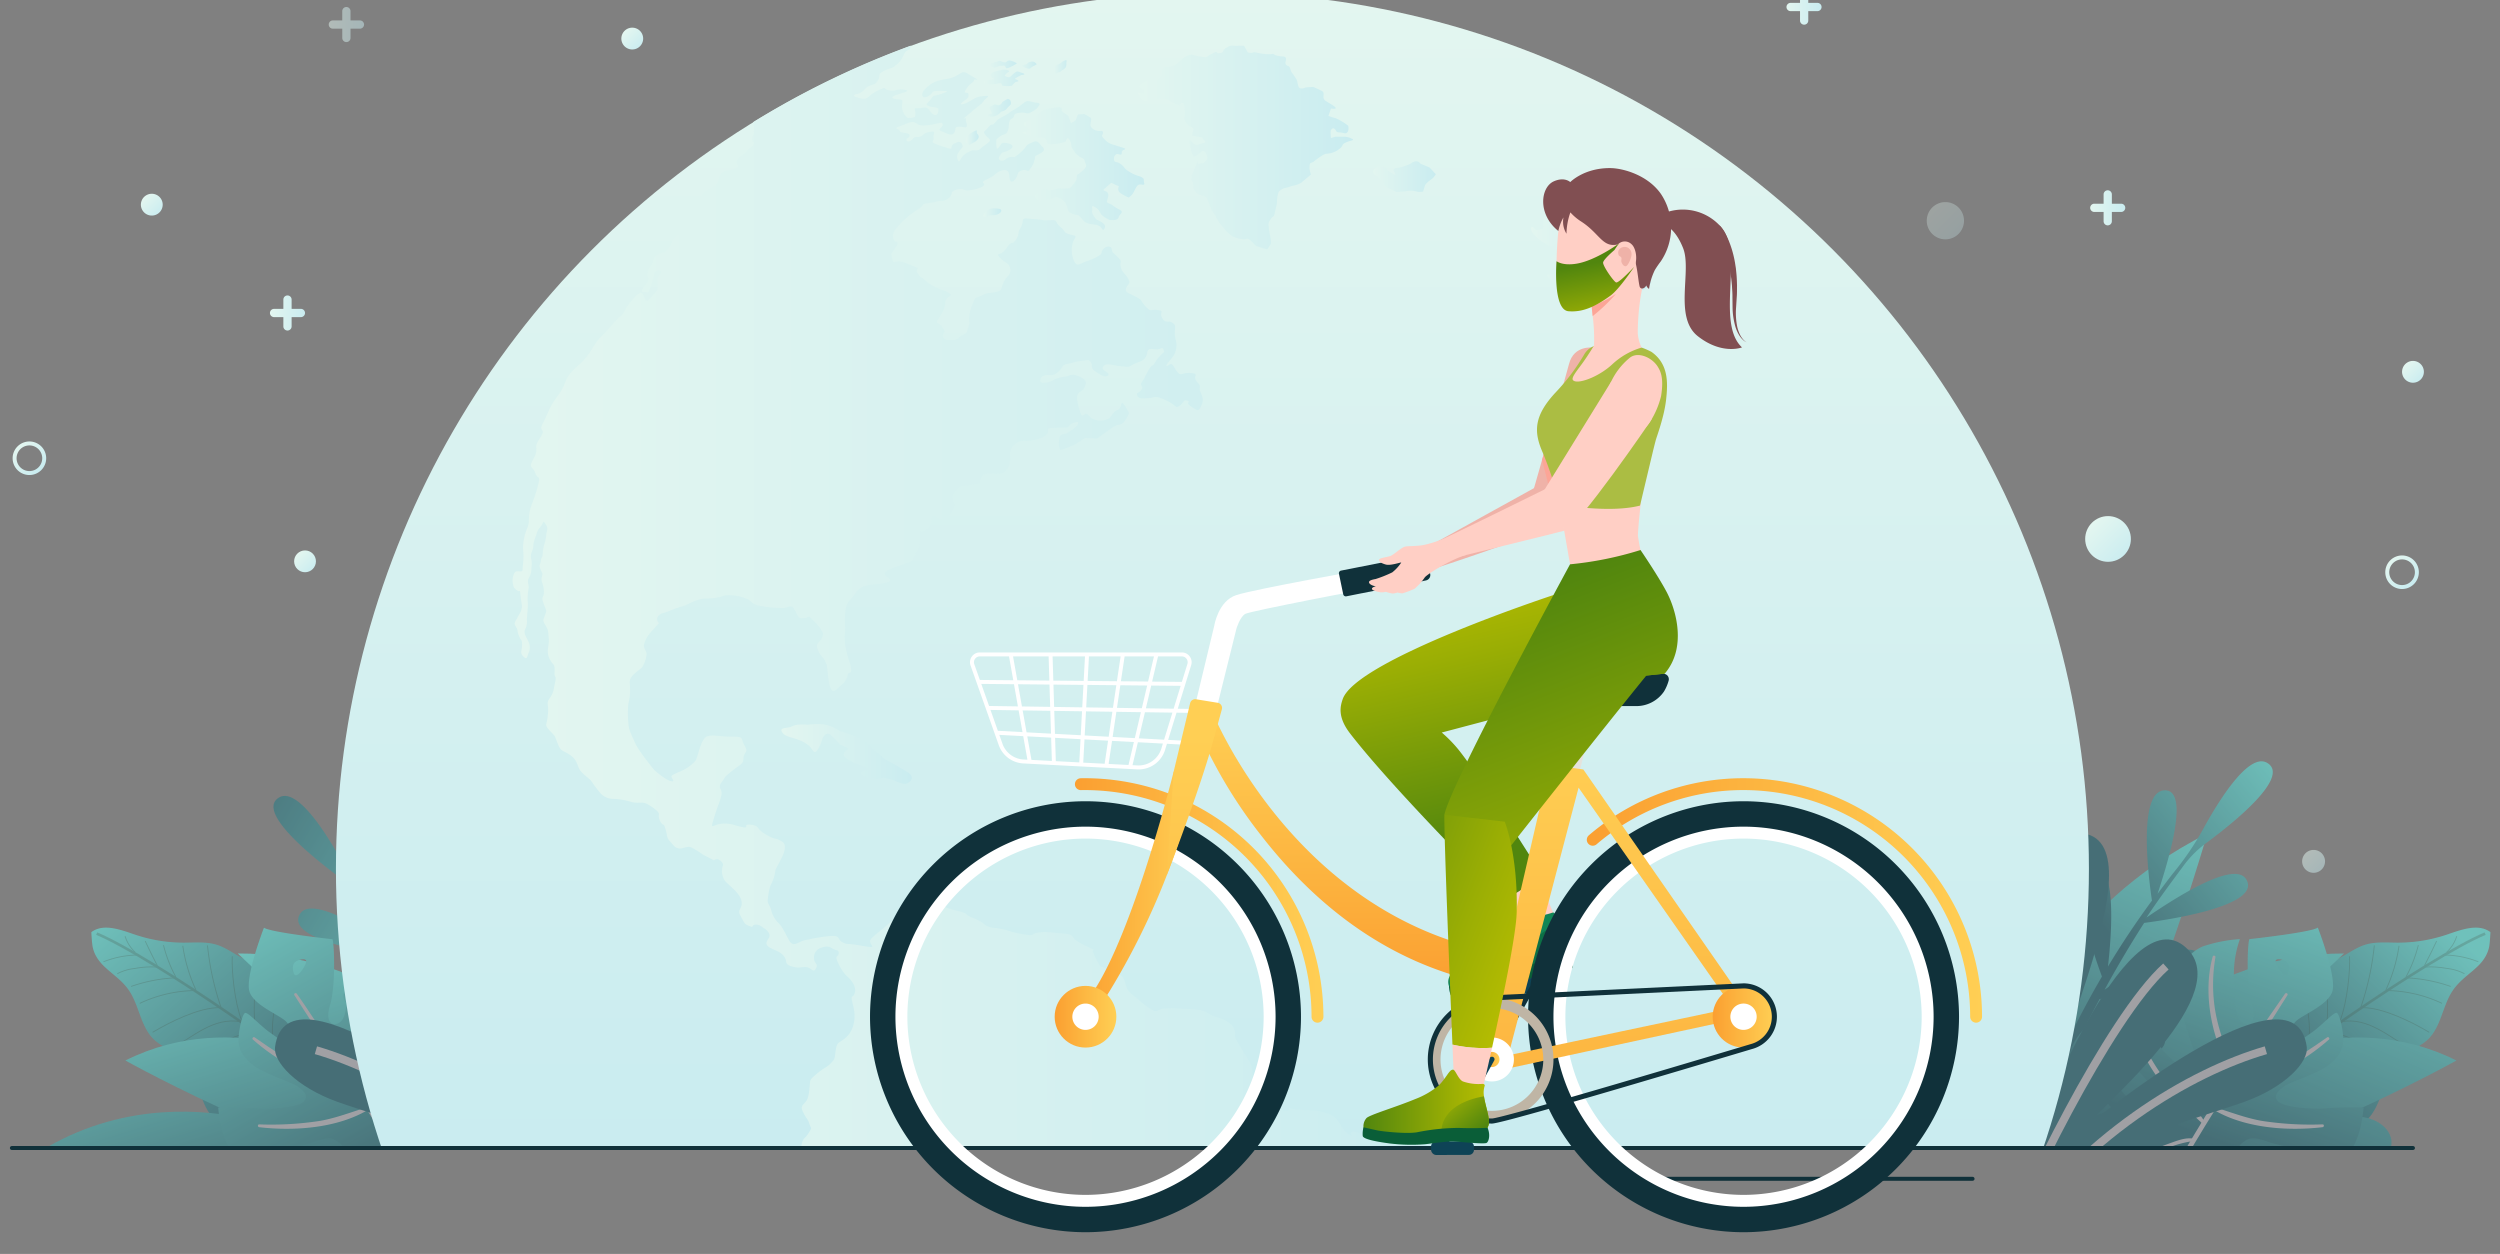 <svg xmlns="http://www.w3.org/2000/svg" xmlns:xlink="http://www.w3.org/1999/xlink" width="632" height="317" viewBox="0 0 632 317">
  <rect x="0" y="0" width="632" height="317" fill="#808080" stroke="none"/>
  <defs>
    <clipPath id="clip-path">
      <rect id="사각형_857" data-name="사각형 857" width="632" height="317" transform="translate(928 1472)" fill="#fff" stroke="#707070" stroke-width="1"/>
    </clipPath>
    <clipPath id="clip-path-2">
      <rect id="사각형_839" data-name="사각형 839" width="750" height="245.036" transform="translate(26.093 325.055)" fill="none"/>
    </clipPath>
    <linearGradient id="linear-gradient" x1="0.909" y1="0.089" x2="0.188" y2="0.693" gradientUnits="objectBoundingBox">
      <stop offset="0.005" stop-color="#64ece3"/>
      <stop offset="1" stop-color="#206370"/>
    </linearGradient>
    <linearGradient id="linear-gradient-2" x1="0.784" y1="0.164" x2="0.292" y2="0.991" xlink:href="#linear-gradient"/>
    <linearGradient id="linear-gradient-3" x1="0.912" y1="-0.039" x2="0.511" y2="0.419" xlink:href="#linear-gradient"/>
    <linearGradient id="linear-gradient-4" x1="0.749" y1="-0.154" x2="0.476" y2="0.644" xlink:href="#linear-gradient"/>
    <linearGradient id="linear-gradient-5" x1="-15.217" y1="0.281" x2="-14.778" y2="0.984" xlink:href="#linear-gradient"/>
    <linearGradient id="linear-gradient-6" x1="0.038" y1="-0.026" x2="0.872" y2="0.761" xlink:href="#linear-gradient"/>
    <linearGradient id="linear-gradient-7" x1="0.319" y1="0.411" x2="0.671" y2="1.105" xlink:href="#linear-gradient"/>
    <linearGradient id="linear-gradient-8" x1="0.617" y1="0.572" x2="-0.108" y2="-0.029" xlink:href="#linear-gradient"/>
    <linearGradient id="linear-gradient-9" x1="0.158" y1="-0.077" x2="0.584" y2="0.719" xlink:href="#linear-gradient"/>
    <linearGradient id="linear-gradient-10" x1="-6.348" y1="0.281" x2="-5.909" y2="0.984" xlink:href="#linear-gradient"/>
    <clipPath id="clip-path-3">
      <rect id="사각형_840" data-name="사각형 840" width="521" height="365.965" transform="translate(140.593 204.308)" fill="none"/>
    </clipPath>
    <linearGradient id="linear-gradient-11" x1="0.5" y1="0.002" x2="0.5" y2="0.673" gradientUnits="objectBoundingBox">
      <stop offset="0" stop-color="#e3f6f0"/>
      <stop offset="1" stop-color="#c9ecf0"/>
    </linearGradient>
    <linearGradient id="linear-gradient-12" x1="0" y1="0.5" x2="1" y2="0.5" xlink:href="#linear-gradient-11"/>
    <linearGradient id="linear-gradient-14" x1="0" y1="0.5" x2="1" y2="0.5" xlink:href="#linear-gradient-11"/>
    <linearGradient id="linear-gradient-17" x1="0" y1="0.5" x2="1" y2="0.5" xlink:href="#linear-gradient-11"/>
    <linearGradient id="linear-gradient-21" x1="0" y1="0.5" x2="1" y2="0.5" xlink:href="#linear-gradient-11"/>
    <linearGradient id="linear-gradient-22" x1="0" y1="0.5" x2="1" y2="0.5" xlink:href="#linear-gradient-11"/>
    <linearGradient id="linear-gradient-23" x1="0" y1="0.5" x2="1" y2="0.5" xlink:href="#linear-gradient-11"/>
    <linearGradient id="linear-gradient-33" x1="0.177" y1="0.177" x2="0.919" y2="0.919" xlink:href="#linear-gradient-11"/>
    <linearGradient id="linear-gradient-34" x1="0.147" y1="0.147" x2="0.853" y2="0.853" xlink:href="#linear-gradient-11"/>
    <linearGradient id="linear-gradient-35" x1="0.147" y1="0.147" x2="0.853" y2="0.853" xlink:href="#linear-gradient-11"/>
    <linearGradient id="linear-gradient-36" x1="0.147" y1="0.147" x2="0.853" y2="0.853" xlink:href="#linear-gradient-11"/>
    <linearGradient id="linear-gradient-37" x1="0.177" y1="0.177" x2="0.919" y2="0.919" xlink:href="#linear-gradient-11"/>
    <linearGradient id="linear-gradient-40" x1="0.177" y1="0.177" x2="0.919" y2="0.919" xlink:href="#linear-gradient-11"/>
    <linearGradient id="linear-gradient-44" x1="0.177" y1="0.177" x2="0.919" y2="0.919" xlink:href="#linear-gradient-11"/>
    <linearGradient id="linear-gradient-46" x1="0.177" y1="0.177" x2="0.919" y2="0.919" xlink:href="#linear-gradient-11"/>
    <linearGradient id="linear-gradient-47" x1="0" y1="0.5" x2="1" y2="0.5" xlink:href="#linear-gradient-11"/>
    <linearGradient id="linear-gradient-52" x1="0" y1="0.5" x2="1" y2="0.5" xlink:href="#linear-gradient-11"/>
    <linearGradient id="linear-gradient-53" x1="0.611" y1="0.782" x2="0.398" y2="-0.097" gradientUnits="objectBoundingBox">
      <stop offset="0" stop-color="#51860e"/>
      <stop offset="0.683" stop-color="#9aae04"/>
      <stop offset="1" stop-color="#b8be01"/>
    </linearGradient>
    <linearGradient id="linear-gradient-54" y1="0.5" x2="1" y2="0.5" gradientUnits="objectBoundingBox">
      <stop offset="0" stop-color="#fb9f31"/>
      <stop offset="0.369" stop-color="#fcb23e"/>
      <stop offset="1" stop-color="#ffcf54"/>
    </linearGradient>
    <linearGradient id="linear-gradient-57" x1="0.5" y1="1" x2="0.5" y2="0" xlink:href="#linear-gradient-54"/>
    <linearGradient id="linear-gradient-58" x1="0.5" y1="1.091" x2="0.5" y2="0.061" xlink:href="#linear-gradient-54"/>
    <linearGradient id="linear-gradient-61" x1="0" y1="0.5" x2="1" y2="0.5" xlink:href="#linear-gradient-54"/>
    <linearGradient id="linear-gradient-62" x1="0.358" y1="0.128" x2="0.807" y2="1.542" xlink:href="#linear-gradient-53"/>
    <linearGradient id="linear-gradient-63" x1="-0.608" y1="-0.834" x2="0.839" y2="0.953" xlink:href="#linear-gradient-53"/>
    <linearGradient id="linear-gradient-64" x1="0" y1="0.5" x2="1" y2="0.5" xlink:href="#linear-gradient-53"/>
    <linearGradient id="linear-gradient-65" x1="0.743" y1="0.806" x2="-0.199" y2="-0.233" xlink:href="#linear-gradient-53"/>
    <linearGradient id="linear-gradient-66" x1="0.453" y1="0.293" x2="0.694" y2="1.393" xlink:href="#linear-gradient-53"/>
  </defs>
  <g id="img-visual-03" transform="translate(-928 -1472)" clip-path="url(#clip-path)">
    <g id="그룹_1096" data-name="그룹 1096">
      <g id="그룹_1064" data-name="그룹 1064" transform="translate(842.907 1191.942)">
        <g id="그룹_1057" data-name="그룹 1057" opacity="0.6">
          <g id="그룹_1056" data-name="그룹 1056" clip-path="url(#clip-path-2)">
            <g id="그룹_1034" data-name="그룹 1034">
              <g id="그룹_1015" data-name="그룹 1015">
                <path id="패스_2193" data-name="패스 2193" d="M714.34,519.479c-1.163,5.295-6.424,6.668-9.35,11.232-2.46,3.837-2.825,8.967-6.117,12.118-2.034,1.947-4.9,2.822-6.982,4.714-3.993,3.623-4.147,9.9-7.28,14.292a18.7,18.7,0,0,1-4.593,4.293c-2.724,1.911-5.983,3.523-9.261,2.955-3.473-.6-6.145-3.588-7.4-6.882s-1.35-6.9-1.471-10.419c-.038-1.081.742-1.766-.176-2.338-.42-.262-9.661-2.362-12.435-4.726a6.016,6.016,0,0,1-2.039-2.9,6.182,6.182,0,0,1-.014-2.667c.822-4.685,4.145-8.676,8.217-11.133a32.675,32.675,0,0,1,13.567-4.029,25.9,25.9,0,0,0,5.636-.925c2.947-.995,5.359-3.236,8.327-4.165,2.665-.834,5.529-.54,8.321-.539a38.692,38.692,0,0,0,12.362-2.032c3.644-1.231,7.948-2.926,11.027-.622C714.679,515.71,714.543,518.555,714.34,519.479Z" fill="url(#linear-gradient)"/>
                <g id="그룹_1014" data-name="그룹 1014" opacity="0.25" style="mix-blend-mode: multiply;isolation: isolate">
                  <path id="패스_2194" data-name="패스 2194" d="M665.545,546.113c.288-5.988-3.872-11.668-6.318-17.14" fill="none" stroke="#243d27" stroke-miterlimit="10" stroke-width="0.227"/>
                  <path id="패스_2195" data-name="패스 2195" d="M663.265,547.7c-.115.242-.472.01-.611-.218a41.994,41.994,0,0,0-9.77-11.108" fill="none" stroke="#243d27" stroke-miterlimit="10" stroke-width="0.227"/>
                  <path id="패스_2196" data-name="패스 2196" d="M713.331,516.077c-14.279,6.035-55.044,34.209-69.644,47.987" fill="none" stroke="#243d27" stroke-miterlimit="10" stroke-width="0.68"/>
                  <path id="패스_2197" data-name="패스 2197" d="M711.618,523.2a24.33,24.33,0,0,0-8.637-1.714" fill="none" stroke="#243d27" stroke-miterlimit="10" stroke-width="0.227"/>
                  <path id="패스_2198" data-name="패스 2198" d="M708.121,526.218a12.359,12.359,0,0,0-4.431-1.331,23.729,23.729,0,0,0-5.557-.364" fill="none" stroke="#243d27" stroke-miterlimit="10" stroke-width="0.227"/>
                  <path id="패스_2199" data-name="패스 2199" d="M704.624,529.432a39.253,39.253,0,0,0-11.08-2.169" fill="none" stroke="#243d27" stroke-miterlimit="10" stroke-width="0.227"/>
                  <path id="패스_2200" data-name="패스 2200" d="M702.438,533.712a33.68,33.68,0,0,0-13.864-3.239" fill="none" stroke="#243d27" stroke-miterlimit="10" stroke-width="0.227"/>
                  <path id="패스_2201" data-name="패스 2201" d="M699.2,541.027c-4.491-2.653-11.579-6.211-16.794-6.238" fill="none" stroke="#243d27" stroke-miterlimit="10" stroke-width="0.227"/>
                  <path id="패스_2202" data-name="패스 2202" d="M689.276,548.588c-4.62-3.569-10.188-7.041-15.989-7.688" fill="none" stroke="#243d27" stroke-miterlimit="10" stroke-width="0.227"/>
                  <path id="패스_2203" data-name="패스 2203" d="M693.777,544.71c-4.61-2.359-9.963-7.6-16.847-6.366" fill="none" stroke="#243d27" stroke-miterlimit="10" stroke-width="0.227"/>
                  <path id="패스_2204" data-name="패스 2204" d="M685.348,555.415c-4.077-4.65-9.041-10.917-15.107-12.126" fill="none" stroke="#243d27" stroke-miterlimit="10" stroke-width="0.227"/>
                  <path id="패스_2205" data-name="패스 2205" d="M681.49,563.01c-3.386-5.44-8.409-13.778-13.808-17.229" fill="none" stroke="#243d27" stroke-miterlimit="10" stroke-width="0.227"/>
                  <path id="패스_2206" data-name="패스 2206" d="M672.251,566.31a34.789,34.789,0,0,0-.816-7.4c-1.2-4.629-3.769-8.056-6.72-11.818" fill="none" stroke="#243d27" stroke-miterlimit="10" stroke-width="0.227"/>
                  <path id="패스_2207" data-name="패스 2207" d="M703.607,520.769a9.081,9.081,0,0,0,2.546-4.054" fill="none" stroke="#243d27" stroke-miterlimit="10" stroke-width="0.227"/>
                  <path id="패스_2208" data-name="패스 2208" d="M698,524.17q1.6-3.079,3.075-6.221" fill="none" stroke="#243d27" stroke-miterlimit="10" stroke-width="0.227"/>
                  <path id="패스_2209" data-name="패스 2209" d="M693.328,527.034a34.193,34.193,0,0,0,3.115-8.049" fill="none" stroke="#243d27" stroke-miterlimit="10" stroke-width="0.227"/>
                  <path id="패스_2210" data-name="패스 2210" d="M688.237,530.321a39.779,39.779,0,0,0,3.327-11.166" fill="none" stroke="#243d27" stroke-miterlimit="10" stroke-width="0.227"/>
                  <path id="패스_2211" data-name="패스 2211" d="M681.894,534.739a70.127,70.127,0,0,0,3.427-15.68" fill="none" stroke="#243d27" stroke-miterlimit="10" stroke-width="0.227"/>
                  <path id="패스_2212" data-name="패스 2212" d="M676.673,538.071c1.844-4.731,2.575-12.851,2.382-16.277" fill="none" stroke="#243d27" stroke-miterlimit="10" stroke-width="0.227"/>
                  <path id="패스_2213" data-name="패스 2213" d="M672.717,541.128c1.584-4.436.271-11.451.419-16.158" fill="none" stroke="#243d27" stroke-miterlimit="10" stroke-width="0.227"/>
                  <path id="패스_2214" data-name="패스 2214" d="M668.554,543.851c1.214-4.69-1.018-12.415-1.276-17.252" fill="none" stroke="#243d27" stroke-miterlimit="10" stroke-width="0.227"/>
                </g>
              </g>
              <path id="패스_2215" data-name="패스 2215" d="M676.459,562.677c16.592-7.262,29.619-14.52,29.619-14.52C678.1,534.1,650.092,549.9,650.092,549.9c7.155-9.837,27.565-28.8,27.565-28.8-33.211-.126-53.089,21.751-53.089,21.751,7.653-15.066,18.565-52.1,18.565-52.1-37.8,19.2-46.684,49.132-46.684,49.132v30.131h93.069C690.685,565.795,685.241,560.779,676.459,562.677Z" fill="url(#linear-gradient-2)"/>
              <path id="패스_2216" data-name="패스 2216" d="M591.321,590.328a165.776,165.776,0,0,1,6.533-23.177c-4.177-3.966-19.422-19.05-14.528-23.5,5.35-4.866,12.7,14.237,15.242,21.505,1.887-5.233,4.207-11.061,7.055-17.312-2.87-5.044-13.048-23.836-7.086-26.673,6.271-2.985,7.9,15.719,8.317,24.024,2.742-5.826,5.919-11.96,9.612-18.265-1.86-4.986-9.231-25.89-2.773-27.756,6.721-1.942,5.229,17.061,4.291,25.227,3.311-5.487,7.005-11.074,11.124-16.672-.749-4.987-3.731-27.377,3.037-27.864,6.785-.488,1.064,18.016-1.618,26.137.9-1.177,2.971-4.016,4.242-5.58a71.6,71.6,0,0,0,7.278-10.779c4.022-7.345,11.574-19.493,16.209-16.716,6,3.592-8.9,15.432-15.521,20.317a26.477,26.477,0,0,0-5.578,5.582c-2.507,3.391-6.389,8.562-9.426,13.182,6.3-4.3,22.136-14.759,25.22-9.64,4.077,6.769-20.361,10.3-25.812,11-3.233,5.037-6.629,10.694-10.014,16.9,6.185-4.238,21.253-13.8,24.368-8.629,4.033,6.7-19.833,10.228-25.633,10.982-2.971,5.582-5.907,11.578-8.692,17.946,5.886-4.068,21.609-14.219,24.8-8.925,4.047,6.718-20,10.253-25.69,10.989-2.488,5.833-4.832,11.962-6.949,18.351,5.884-4.067,21.61-14.22,24.8-8.926,3.994,6.63-19.378,10.16-25.463,10.96-1.9,5.931-3.612,12.067-5.033,18.4Z" fill="url(#linear-gradient-3)"/>
              <g id="그룹_1032" data-name="그룹 1032">
                <path id="패스_2217" data-name="패스 2217" d="M663.008,590.465c5.013-2.793,10.475-14.526,10.475-14.526s-11.709-.95-14.455-1.1-6.717-1.6-7.7-3.02.022-2.745,1.934-3.7,4.945.675,7.054,1.134,16.408,5.033,19.121,1.45,3.18-10.692,3.18-10.692-5.537-.107-9.292.215-10.848-.2-12.328-1.719.3-2.968,1.766-3.961,8.174-3.1,10.828-5.106,3.7-3.809,3.871-6-.874-7.088-1.644-7.322-3.717,3.14-6.233,4.9-4.861,3.717-6.5,2.687.821-3.479,2.17-5.207,8.187-4.089,9.435-7.72-3.645-16.236-3.645-16.236c-1.457,1.2-17.317,2.932-17.317,2.932-.529,1.5-.784,12.156.6,16.573s-.607,5.817-2.525,4.372c-1.938-1.452-1.782-6.725-1.987-11.548a27.087,27.087,0,0,1,1.52-9.406,36.629,36.629,0,0,0-9.5,1.892c-6.664,3.155-5.761,9.487-5.845,12.742s3.8,13.39,4.214,15.37-1.446,5.185-7.34-.8-5.943-18.355-5.943-18.355a33.344,33.344,0,0,0-5.123,3.63c-1.575,1.3-2.886,2.543-3.509,3.134-.24.24-.379.374-.379.374a10.341,10.341,0,0,0,.01,2.493c.484,4.025,3.112,7.748,5.344,10.335,1.12,1.292,2.139,2.3,2.737,2.921,2.037,2.1,10.108,10.7,1.143,8.632a9.192,9.192,0,0,1-3.9-2.089c-.111-.091-.215-.185-.322-.286a24.472,24.472,0,0,1-4.866-6.713,60.524,60.524,0,0,1-4.42-11.465c-.086-.323-.126-.5-.126-.5-.278.216-.59.482-.917.789-1.812,1.7-4.145,4.693-4.448,7.842-.125,1.249.751,2.775,2.03,4.312,2.436,2.928,6.311,5.883,7.418,6.97a.938.938,0,0,1,.107.1c.992,1.023,3.036,3.445,3.4,5.653a2.894,2.894,0,0,1-.767,2.685,2.507,2.507,0,0,1-2.952.557c-1.8-.781-3.639-3.328-4.887-6.686a16.37,16.37,0,0,0-.9-2,14.7,14.7,0,0,0-4.89-5.52,11.257,11.257,0,0,1-.154,4.353c-.379,2.171-.993,4.666-1.246,7.225a16.5,16.5,0,0,0,.327,5.846,11.125,11.125,0,0,0,3.634,5.719,14.2,14.2,0,0,0,2.984,2c7.343,3.647,14.967-1.364,19.352-4.467,4.983-3.53,5.409-.482,5.409-.482C636.444,596.2,657.991,593.268,663.008,590.465Zm-2.648-67.428c.071-.971,2.351-.239,2.748.206,0,0,1.023.485.445,2.717S660.289,524.007,660.36,523.037ZM639.8,556.3c-.79-.917-1.87-2.767-1.618-3.6a1.44,1.44,0,0,1,2.4-.251,4.092,4.092,0,0,1,.994,2.271C641.595,555.947,640.576,557.215,639.8,556.3Zm21.57-7.528s1.792,1.411,1.249,2.1S660.664,548.111,661.367,548.774Zm-12.048,27.8c-.71.194-2.453-.92-3.375-2.2s-1.426-2.683-.831-3.083.7-.883,1.538-.283c0,0,2.863,1.925,3.421,3.137A1.686,1.686,0,0,1,649.319,576.579Z" fill="url(#linear-gradient-4)"/>
                <g id="그룹_1031" data-name="그룹 1031" style="mix-blend-mode: multiply;isolation: isolate">
                  <g id="그룹_1030" data-name="그룹 1030">
                    <g id="그룹_1017" data-name="그룹 1017">
                      <g id="그룹_1016" data-name="그룹 1016">
                        <path id="패스_2218" data-name="패스 2218" d="M662.738,531.28c-10.692,15.164-20.436,31.147-29.768,47.172-3.245,5.573-6.74,11.2-9.263,17.148-.151.357.321.664.536.313,6.263-10.25,11.939-20.863,18.231-31.109q8.391-13.665,17.075-27.152c1.282-1.995,2.518-4.021,3.807-6.011.254-.391-.356-.733-.618-.361Z" fill="#b6b6bd"/>
                      </g>
                    </g>
                    <g id="그룹_1019" data-name="그룹 1019">
                      <g id="그룹_1018" data-name="그룹 1018">
                        <path id="패스_2219" data-name="패스 2219" d="M644.462,521.887c-2.663,9.609-.1,21.769,5.215,30.023.18.28.7.107.567-.239-2.235-6.017-4.706-11.651-5.423-18.107a40.382,40.382,0,0,1,.331-11.486c.079-.446-.565-.642-.69-.191Z" fill="#b6b6bd"/>
                      </g>
                    </g>
                    <g id="그룹_1021" data-name="그룹 1021">
                      <g id="그룹_1020" data-name="그룹 1020">
                        <path id="패스_2220" data-name="패스 2220" d="M624.1,538.693a40.3,40.3,0,0,0,9.176,17.146c2.721,3,5.848,5.633,8.767,8.433a.312.312,0,0,0,.487-.376c-1.5-3.1-5.255-5.407-7.564-7.876A49,49,0,0,1,624.793,538.5a.358.358,0,0,0-.69.191Z" fill="#b6b6bd"/>
                      </g>
                    </g>
                    <g id="그룹_1023" data-name="그룹 1023">
                      <g id="그룹_1022" data-name="그룹 1022">
                        <path id="패스_2221" data-name="패스 2221" d="M608.5,566.511c1.78,6.608,6.96,8.962,13.413,7.685,6.06-1.2,11.507-4.964,17.648-5.653.318-.036.455-.533.082-.61-1.928-.4-4.1.463-5.886,1.1-2.828,1.011-5.6,2.18-8.462,3.084-2.814.888-5.836,1.672-8.8,1.238-3.905-.571-6.031-3.517-7.3-7.035a.358.358,0,0,0-.69.191Z" fill="#b6b6bd"/>
                      </g>
                    </g>
                    <g id="그룹_1025" data-name="그룹 1025">
                      <g id="그룹_1024" data-name="그룹 1024">
                        <path id="패스_2222" data-name="패스 2222" d="M672.226,564.3a80.785,80.785,0,0,1-15.439-.9c-4.191-.753-8.008-2.291-12.06-3.495a.312.312,0,0,0-.239.567c7.794,4.786,18.9,5.583,27.738,4.54.445-.052.473-.722,0-.716Z" fill="#b6b6bd"/>
                      </g>
                    </g>
                    <g id="그룹_1027" data-name="그룹 1027">
                      <g id="그룹_1026" data-name="그룹 1026">
                        <path id="패스_2223" data-name="패스 2223" d="M662.8,581.108c-4.251,3.275-9.59,3.378-14.319,1.02-5.088-2.537-7.86-6.91-9.584-12.143-.1-.316-.635-.284-.61.082.754,11.016,16.2,19.722,24.947,11.6.291-.27-.108-.814-.434-.562Z" fill="#b6b6bd"/>
                      </g>
                    </g>
                    <g id="그룹_1029" data-name="그룹 1029">
                      <g id="그룹_1028" data-name="그룹 1028">
                        <path id="패스_2224" data-name="패스 2224" d="M673.413,542.292c-4.323,2.985-8.671,6.156-13.765,7.69-3.133.943-5.947.616-9.127.551-.374-.008-.389.487-.082.609,8.043,3.2,17.757-3.326,23.407-8.288.3-.266-.1-.795-.433-.562Z" fill="#b6b6bd"/>
                      </g>
                    </g>
                  </g>
                </g>
              </g>
              <g id="그룹_1033" data-name="그룹 1033">
                <path id="패스_2225" data-name="패스 2225" d="M586.848,576.41s-5.386-81.164,20.863-85.547-4.314,56.714-8.093,75.8c0,0,22.228-59.105,37.37-47.639s-21.793,41.529-24,45.411c0,0,52.207-43.137,55.255-19.7.486,3.735-5.3,10.1-15.771,13.874-12.764,4.605-30.643,7.963-40.154,21.915" fill="url(#linear-gradient-5)"/>
                <path id="패스_2226" data-name="패스 2226" d="M608.038,499.949c-9.746,16.918-16.65,84-16.582,96.5" fill="none" stroke="#b6b6bd" stroke-miterlimit="10" stroke-width="2.036" style="mix-blend-mode: multiply;isolation: isolate"/>
                <path id="패스_2227" data-name="패스 2227" d="M632.629,524.382c-14.531,13.039-37.342,60.166-41.173,72.07" fill="none" stroke="#b6b6bd" stroke-miterlimit="10" stroke-width="2.036" style="mix-blend-mode: multiply;isolation: isolate"/>
                <path id="패스_2228" data-name="패스 2228" d="M657.907,545.555c-18.752,5.434-46.865,21.573-66.451,50.9" fill="none" stroke="#b6b6bd" stroke-miterlimit="10" stroke-width="2.036" style="mix-blend-mode: multiply;isolation: isolate"/>
              </g>
            </g>
            <g id="그룹_1055" data-name="그룹 1055">
              <g id="그룹_1036" data-name="그룹 1036">
                <path id="패스_2229" data-name="패스 2229" d="M108.525,519.479c1.164,5.295,6.425,6.668,9.351,11.232,2.459,3.837,2.825,8.967,6.117,12.118,2.034,1.947,4.9,2.822,6.982,4.714,3.993,3.623,4.146,9.9,7.28,14.292a18.712,18.712,0,0,0,4.592,4.293c2.724,1.911,5.983,3.523,9.262,2.955,3.473-.6,6.145-3.588,7.4-6.882s1.35-6.9,1.471-10.419c.037-1.081-.742-1.766.175-2.338.421-.262,9.662-2.362,12.435-4.726a6.012,6.012,0,0,0,2.04-2.9,6.182,6.182,0,0,0,.013-2.667c-.821-4.685-4.144-8.676-8.217-11.133a32.666,32.666,0,0,0-13.566-4.029,25.885,25.885,0,0,1-5.636-.925c-2.948-.995-5.359-3.236-8.328-4.165-2.665-.834-5.528-.54-8.321-.539a38.7,38.7,0,0,1-12.362-2.032c-3.643-1.231-7.947-2.926-11.027-.622C108.186,515.71,108.322,518.555,108.525,519.479Z" fill="url(#linear-gradient-6)"/>
                <g id="그룹_1035" data-name="그룹 1035" opacity="0.25" style="mix-blend-mode: multiply;isolation: isolate">
                  <path id="패스_2230" data-name="패스 2230" d="M157.321,546.113c-.288-5.988,3.871-11.668,6.318-17.14" fill="none" stroke="#243d27" stroke-miterlimit="10" stroke-width="0.227"/>
                  <path id="패스_2231" data-name="패스 2231" d="M159.6,547.7c.115.242.472.01.61-.218a42,42,0,0,1,9.771-11.108" fill="none" stroke="#243d27" stroke-miterlimit="10" stroke-width="0.227"/>
                  <path id="패스_2232" data-name="패스 2232" d="M109.535,516.077c14.278,6.035,55.043,34.209,69.644,47.987" fill="none" stroke="#243d27" stroke-miterlimit="10" stroke-width="0.68"/>
                  <path id="패스_2233" data-name="패스 2233" d="M111.247,523.2a24.339,24.339,0,0,1,8.637-1.714" fill="none" stroke="#243d27" stroke-miterlimit="10" stroke-width="0.227"/>
                  <path id="패스_2234" data-name="패스 2234" d="M114.745,526.218a12.353,12.353,0,0,1,4.431-1.331,23.729,23.729,0,0,1,5.557-.364" fill="none" stroke="#243d27" stroke-miterlimit="10" stroke-width="0.227"/>
                  <path id="패스_2235" data-name="패스 2235" d="M118.241,529.432a39.252,39.252,0,0,1,11.081-2.169" fill="none" stroke="#243d27" stroke-miterlimit="10" stroke-width="0.227"/>
                  <path id="패스_2236" data-name="패스 2236" d="M120.428,533.712a33.676,33.676,0,0,1,13.864-3.239" fill="none" stroke="#243d27" stroke-miterlimit="10" stroke-width="0.227"/>
                  <path id="패스_2237" data-name="패스 2237" d="M123.67,541.027c4.49-2.653,11.578-6.211,16.794-6.238" fill="none" stroke="#243d27" stroke-miterlimit="10" stroke-width="0.227"/>
                  <path id="패스_2238" data-name="패스 2238" d="M133.59,548.588c4.619-3.569,10.187-7.041,15.989-7.688" fill="none" stroke="#243d27" stroke-miterlimit="10" stroke-width="0.227"/>
                  <path id="패스_2239" data-name="패스 2239" d="M129.089,544.71c4.609-2.359,9.962-7.6,16.847-6.366" fill="none" stroke="#243d27" stroke-miterlimit="10" stroke-width="0.227"/>
                  <path id="패스_2240" data-name="패스 2240" d="M137.518,555.415c4.077-4.65,9.041-10.917,15.107-12.126" fill="none" stroke="#243d27" stroke-miterlimit="10" stroke-width="0.227"/>
                  <path id="패스_2241" data-name="패스 2241" d="M141.376,563.01c3.386-5.44,8.409-13.778,13.808-17.229" fill="none" stroke="#243d27" stroke-miterlimit="10" stroke-width="0.227"/>
                  <path id="패스_2242" data-name="패스 2242" d="M150.614,566.31a34.858,34.858,0,0,1,.817-7.4c1.2-4.629,3.768-8.056,6.719-11.818" fill="none" stroke="#243d27" stroke-miterlimit="10" stroke-width="0.227"/>
                  <path id="패스_2243" data-name="패스 2243" d="M119.258,520.769a9.089,9.089,0,0,1-2.545-4.054" fill="none" stroke="#243d27" stroke-miterlimit="10" stroke-width="0.227"/>
                  <path id="패스_2244" data-name="패스 2244" d="M124.863,524.17q-1.6-3.079-3.074-6.221" fill="none" stroke="#243d27" stroke-miterlimit="10" stroke-width="0.227"/>
                  <path id="패스_2245" data-name="패스 2245" d="M129.538,527.034a34.2,34.2,0,0,1-3.116-8.049" fill="none" stroke="#243d27" stroke-miterlimit="10" stroke-width="0.227"/>
                  <path id="패스_2246" data-name="패스 2246" d="M134.629,530.321a39.777,39.777,0,0,1-3.327-11.166" fill="none" stroke="#243d27" stroke-miterlimit="10" stroke-width="0.227"/>
                  <path id="패스_2247" data-name="패스 2247" d="M140.972,534.739a70.131,70.131,0,0,1-3.428-15.68" fill="none" stroke="#243d27" stroke-miterlimit="10" stroke-width="0.227"/>
                  <path id="패스_2248" data-name="패스 2248" d="M146.193,538.071c-1.844-4.731-2.575-12.851-2.383-16.277" fill="none" stroke="#243d27" stroke-miterlimit="10" stroke-width="0.227"/>
                  <path id="패스_2249" data-name="패스 2249" d="M150.148,541.128c-1.583-4.436-.271-11.451-.418-16.158" fill="none" stroke="#243d27" stroke-miterlimit="10" stroke-width="0.227"/>
                  <path id="패스_2250" data-name="패스 2250" d="M154.311,543.851c-1.214-4.69,1.019-12.415,1.276-17.252" fill="none" stroke="#243d27" stroke-miterlimit="10" stroke-width="0.227"/>
                </g>
              </g>
              <path id="패스_2251" data-name="패스 2251" d="M146.406,562.677c-16.592-7.262-29.619-14.52-29.619-14.52,27.977-14.06,55.987,1.739,55.987,1.739-7.156-9.837-27.565-28.8-27.565-28.8,33.211-.126,53.088,21.751,53.088,21.751-7.652-15.066-18.564-52.1-18.564-52.1,37.8,19.2,46.684,49.132,46.684,49.132v30.131H97.105C117.333,558.368,137.625,560.779,146.406,562.677Z" fill="url(#linear-gradient-7)"/>
              <path id="패스_2252" data-name="패스 2252" d="M222.558,599.075a165.8,165.8,0,0,0-6.533-23.176c4.177-3.966,19.422-19.051,14.528-23.5-5.351-4.866-12.7,14.236-15.242,21.505-1.887-5.233-4.208-11.061-7.055-17.312,2.87-5.045,13.048-23.836,7.086-26.674-6.271-2.984-7.9,15.72-8.317,24.024-2.742-5.825-5.919-11.96-9.612-18.265,1.86-4.985,9.231-25.889,2.773-27.755-6.721-1.942-5.229,17.061-4.291,25.227-3.311-5.487-7.005-11.075-11.124-16.672.749-4.987,3.731-27.377-3.038-27.864s-1.063,18.016,1.619,26.137c-.9-1.177-2.971-4.017-4.242-5.58a71.608,71.608,0,0,1-7.278-10.779c-4.022-7.345-11.575-19.494-16.209-16.716-6,3.592,8.9,15.432,15.521,20.317a26.476,26.476,0,0,1,5.578,5.582c2.507,3.39,6.389,8.562,9.426,13.182-6.3-4.3-22.136-14.759-25.22-9.64-4.077,6.769,20.361,10.305,25.812,11,3.233,5.037,6.629,10.7,10.013,16.9-6.184-4.238-21.252-13.8-24.367-8.629-4.033,6.694,19.832,10.228,25.633,10.982,2.971,5.581,5.907,11.578,8.692,17.945-5.887-4.068-21.609-14.218-24.8-8.924-4.047,6.718,20,10.252,25.689,10.989,2.489,5.833,4.833,11.961,6.95,18.351-5.885-4.067-21.61-14.22-24.8-8.926-3.994,6.63,19.378,10.16,25.462,10.959,1.9,5.932,3.613,12.068,5.034,18.4Z" fill="url(#linear-gradient-8)"/>
              <g id="그룹_1053" data-name="그룹 1053">
                <path id="패스_2253" data-name="패스 2253" d="M185.861,573.7s.425-3.048,5.409.482c4.385,3.1,12.008,8.114,19.352,4.467a14.247,14.247,0,0,0,2.984-2,11.125,11.125,0,0,0,3.634-5.719,16.5,16.5,0,0,0,.327-5.846c-.254-2.559-.868-5.054-1.246-7.225a11.28,11.28,0,0,1-.155-4.353,14.7,14.7,0,0,0-4.89,5.52,16.373,16.373,0,0,0-.9,2c-1.247,3.358-3.081,5.9-4.886,6.686a2.507,2.507,0,0,1-2.952-.557,2.9,2.9,0,0,1-.768-2.685c.364-2.208,2.409-4.63,3.4-5.653a.859.859,0,0,1,.107-.1c1.106-1.087,4.982-4.042,7.418-6.97,1.278-1.537,2.154-3.063,2.03-4.312-.3-3.149-2.637-6.146-4.448-7.842-.327-.307-.64-.573-.917-.789,0,0-.041.174-.126.5a60.474,60.474,0,0,1-4.421,11.465,24.448,24.448,0,0,1-4.865,6.713c-.107.1-.211.2-.322.286a9.192,9.192,0,0,1-3.9,2.089c-8.965,2.067-.9-6.527,1.143-8.632.6-.619,1.617-1.629,2.737-2.921,2.232-2.587,4.86-6.31,5.344-10.335a10.341,10.341,0,0,0,.01-2.493s-.139-.134-.38-.374c-.622-.591-1.933-1.83-3.509-3.134a33.292,33.292,0,0,0-5.122-3.63s-.043,12.378-5.943,18.355-7.76,2.782-7.341.8,4.295-12.125,4.214-15.37.82-9.587-5.844-12.742a36.642,36.642,0,0,0-9.5-1.892,27.072,27.072,0,0,1,1.519,9.406c-.2,4.823-.048,10.1-1.986,11.548-1.918,1.445-3.9.049-2.525-4.372s1.124-15.073.6-16.573c0,0-15.86-1.734-17.317-2.932,0,0-4.9,12.613-3.646,16.236s8.08,5.987,9.436,7.72,3.8,4.165,2.17,5.207-3.979-.917-6.5-2.687-5.457-5.147-6.233-4.9-1.8,5.136-1.643,7.322,1.224,4,3.871,6,9.344,4.123,10.828,5.106,3.232,2.437,1.766,3.961-8.577,2.048-12.329,1.719-9.291-.215-9.291-.215.466,7.108,3.18,10.692,17.019-.987,19.121-1.45,5.155-2.094,7.053-1.134c1.913.95,2.929,2.277,1.935,3.7s-4.972,2.882-7.7,3.02-14.456,1.1-14.456,1.1,5.463,11.733,10.476,14.526S186.422,596.2,185.861,573.7ZM159.312,525.96c-.578-2.232.446-2.717.446-2.717.4-.445,2.677-1.177,2.748-.206S159.89,528.193,159.312,525.96ZM181.3,554.718a4.092,4.092,0,0,1,.994-2.271,1.44,1.44,0,0,1,2.4.251c.252.837-.829,2.687-1.618,3.6S181.271,555.947,181.3,554.718Zm-21.047-3.845c-.543-.688,1.249-2.1,1.249-2.1C162.2,548.111,160.789,551.568,160.25,550.873Zm12.544,23.273c.558-1.212,3.421-3.137,3.421-3.137.834-.6.929-.124,1.537.283s.088,1.788-.83,3.083-2.666,2.4-3.376,2.2A1.686,1.686,0,0,1,172.794,574.146Z" fill="url(#linear-gradient-9)"/>
                <g id="그룹_1052" data-name="그룹 1052" style="mix-blend-mode: multiply;isolation: isolate">
                  <g id="그룹_1051" data-name="그룹 1051">
                    <g id="그룹_1038" data-name="그룹 1038">
                      <g id="그룹_1037" data-name="그룹 1037">
                        <path id="패스_2254" data-name="패스 2254" d="M159.509,531.641c10.1,15.592,20.022,31.35,29.456,47.355,3.295,5.589,6.276,11.383,9.658,16.917.214.351.687.044.535-.313a139.525,139.525,0,0,0-7.938-14.862q-4.8-8.328-9.842-16.51-8.408-13.665-17.247-27.052c-1.306-1.984-2.635-3.955-4-5.9-.261-.371-.872-.03-.618.361Z" fill="#b6b6bd"/>
                      </g>
                    </g>
                    <g id="그룹_1040" data-name="그룹 1040">
                      <g id="그룹_1039" data-name="그룹 1039">
                        <path id="패스_2255" data-name="패스 2255" d="M177.714,522.078a40.564,40.564,0,0,1,.33,11.486c-.706,6.455-3.189,12.093-5.422,18.107-.127.342.384.522.567.239,5.316-8.255,7.878-20.412,5.215-30.023-.125-.451-.769-.256-.69.191Z" fill="#b6b6bd"/>
                      </g>
                    </g>
                    <g id="그룹_1042" data-name="그룹 1042">
                      <g id="그룹_1041" data-name="그룹 1041">
                        <path id="패스_2256" data-name="패스 2256" d="M198.073,538.5A49.019,49.019,0,0,1,187.9,556.02c-2.312,2.471-6.06,4.777-7.565,7.876a.312.312,0,0,0,.488.376c2.918-2.8,6.046-5.434,8.766-8.433a40.3,40.3,0,0,0,9.177-17.146.358.358,0,0,0-.69-.191Z" fill="#b6b6bd"/>
                      </g>
                    </g>
                    <g id="그룹_1044" data-name="그룹 1044">
                      <g id="그룹_1043" data-name="그룹 1043">
                        <path id="패스_2257" data-name="패스 2257" d="M213.678,566.32c-1.216,3.366-3.222,6.295-6.94,6.983-3.066.567-6.253-.267-9.166-1.186-2.792-.881-5.494-2.011-8.246-3.006-1.843-.666-4.1-1.589-6.1-1.178-.369.076-.238.574.083.61,6.14.689,11.588,4.454,17.647,5.653,6.452,1.277,11.635-1.08,13.414-7.685a.358.358,0,0,0-.69-.191Z" fill="#b6b6bd"/>
                      </g>
                    </g>
                    <g id="그룹_1046" data-name="그룹 1046">
                      <g id="그룹_1045" data-name="그룹 1045">
                        <path id="패스_2258" data-name="패스 2258" d="M150.64,565.014c8.838,1.043,19.944.246,27.738-4.54a.312.312,0,0,0-.239-.567c-4.051,1.2-7.87,2.743-12.06,3.495a80.794,80.794,0,0,1-15.439.9c-.473-.006-.446.664,0,.716Z" fill="#b6b6bd"/>
                      </g>
                    </g>
                    <g id="그룹_1048" data-name="그룹 1048">
                      <g id="그룹_1047" data-name="그룹 1047">
                        <path id="패스_2259" data-name="패스 2259" d="M159.635,581.67c8.75,8.119,24.192-.587,24.946-11.6.025-.363-.5-.4-.609-.082-1.727,5.243-4.5,9.588-9.584,12.143-4.722,2.373-10.076,2.249-14.319-1.02-.323-.249-.729.289-.434.562Z" fill="#b6b6bd"/>
                      </g>
                    </g>
                    <g id="그룹_1050" data-name="그룹 1050">
                      <g id="그룹_1049" data-name="그룹 1049">
                        <path id="패스_2260" data-name="패스 2260" d="M149.019,542.854c5.653,4.964,15.364,11.489,23.408,8.288.3-.121.294-.617-.082-.609-3.182.065-5.992.393-9.127-.551-5.094-1.534-9.443-4.705-13.765-7.69-.333-.23-.739.294-.434.562Z" fill="#b6b6bd"/>
                      </g>
                    </g>
                  </g>
                </g>
              </g>
              <g id="그룹_1054" data-name="그룹 1054">
                <path id="패스_2261" data-name="패스 2261" d="M236.018,576.41s5.386-81.164-20.863-85.547,4.313,56.714,8.093,75.8c0,0-22.228-59.105-37.37-47.639s21.792,41.529,24,45.411c0,0-52.207-43.137-55.256-19.7-.485,3.735,5.3,10.1,15.772,13.874,12.764,4.605,30.642,7.963,40.154,21.915" fill="url(#linear-gradient-10)"/>
                <path id="패스_2262" data-name="패스 2262" d="M214.828,499.949c9.745,16.918,16.65,84,16.582,96.5" fill="none" stroke="#b6b6bd" stroke-miterlimit="10" stroke-width="2.036" style="mix-blend-mode: multiply;isolation: isolate"/>
                <path id="패스_2263" data-name="패스 2263" d="M190.236,524.382c14.531,13.039,37.343,60.166,41.174,72.07" fill="none" stroke="#b6b6bd" stroke-miterlimit="10" stroke-width="2.036" style="mix-blend-mode: multiply;isolation: isolate"/>
                <path id="패스_2264" data-name="패스 2264" d="M164.958,545.555c18.752,5.434,46.866,21.573,66.452,50.9" fill="none" stroke="#b6b6bd" stroke-miterlimit="10" stroke-width="2.036" style="mix-blend-mode: multiply;isolation: isolate"/>
              </g>
            </g>
          </g>
        </g>
        <g id="그룹_1061" data-name="그룹 1061">
          <g id="그룹_1060" data-name="그룹 1060" clip-path="url(#clip-path-3)">
            <g id="그룹_1059" data-name="그룹 1059">
              <circle id="타원_144" data-name="타원 144" cx="221.576" cy="221.576" r="221.576" transform="translate(170.018 278.122)" fill="url(#linear-gradient-11)"/>
              <g id="그룹_1058" data-name="그룹 1058" style="mix-blend-mode: multiply;isolation: isolate">
                <path id="패스_2265" data-name="패스 2265" d="M460.135,586.809c-.087,3.164-1.884,2.393-3.682,4.191s-5.906,6.933-6.163,7.02-.683,1.8-1.109,2.311-.688,1.027-1.284,1.71a5.954,5.954,0,0,1-2.141,1.459c-.771.339-.6,1.2-1.541,3.338s-.257,2.054-.257,3.764.6,1.711.426,3.939,0,1.366-1.622,3.934-1.371,3.169-1.8,5.649a7.78,7.78,0,0,1-3.6,4.966c-1.027.514-1.371,1.284-1.884,1.628s-1.2,1.71-2.311,3.081-.683,1.623-2.655,2.825-1.623.339-2.054-.175-2.224.344-5.136,1.2-3.338,1.623-3.338,1.623a14.51,14.51,0,0,0-2.737,1.458c-1.2.853-2.4,1.2-4.453,2.481s-1.541,1.71-2.994,3.338-.858,1.8-.94,3.169-.344,1.622-.431,2.824-.853,1.453-2.393,2.311-1.027.426-1.8,1.027-.344,1.623-1.8,3.164-1.2-.426-2.4-.426-2.568,3.594-3.6,4.2-.858.77-1.284,2.054,0,1.2-1.2,2.65a1.5,1.5,0,0,1-2.382.175,19.631,19.631,0,0,1-1.469,2.311c-.689.852-.432,1.027-2.229,1.453s-1.11-.256-4.109-1.2,0,0-1.556-.087a7.928,7.928,0,0,1-3.4-.858c-1.114-.514-1.114-.853-1.8-1.71s-2.4-1.027-3.425-1.454-.771.257-.427,1.2,1.2.513,3.508,1.967,2.4.77,3.852,2.4.256,1.454,1.114,2.568a1.715,1.715,0,0,1,0,2.568,4.31,4.31,0,0,1-2.229,1.627c-.77.17-1.879,1.367-5.135,1.8a12.522,12.522,0,0,1-5.947-.729,3.635,3.635,0,0,0-1.325.344c-.56.3-.216.683-.344,1.926s.041.554.77,1.237.9.642-.17,1.33-.688-.174-1.371,0a8.872,8.872,0,0,1-2.48.339,2.537,2.537,0,0,1-2.014-.981,6.072,6.072,0,0,0-.857-.729l-.852.514s.981.77.981,1.412a5.851,5.851,0,0,0,.3,1.371c.04.339.425.427.852.724s.046.344-.257.9a1.706,1.706,0,0,0-.082,1.628c.257.514.514.729.257,1.068a7.312,7.312,0,0,1-.6.77,1.976,1.976,0,0,1-1.5.817c-.852.082-1.412.211-2.136.339s-.513.986-.513,1.669.723.514,1.8.729a8.571,8.571,0,0,1,1.926.6c.811.3,1.325.468,1.325.468a2.4,2.4,0,0,1-.514,1.412c-.514.6-2.4,1.669-2.609,1.972s-.128.6-.3.9-.169.129-.554.129a3.865,3.865,0,0,0-1.2.467c-.431.175-.175.817-.175.817a4.473,4.473,0,0,1,1.027,1.068c.473.683.514.811,1.285.9a1.511,1.511,0,0,1,1.458.857c.426.684.385.642,1.2,1.156a11.091,11.091,0,0,0,3.379,1.068c.857.128,2.742.729,3,.77s-.216.344-.56.426-1.238-.082-2.1-.04a1.354,1.354,0,0,0-1.156.6l-1.155,1.068-5.562-1.324s-1.8-.642-2.824-.945a9.369,9.369,0,0,0-1.885-.514c-1.243-.211-2.737-.642-2.737-.642a18.357,18.357,0,0,1-2.014-1.2,6.859,6.859,0,0,0-1.453-.812l-1.885-.56a16.159,16.159,0,0,1-2.054-1.494c-.858-.77-.555-1.243-1.654-2.825a7.851,7.851,0,0,0-2.67-2.357s-.041-.852.473-1.155.9,0,1.756-.427.257-.729-.046-1.283-.683-.17-1.325-.17a2.462,2.462,0,0,1-1.71-.6c-.473-.426-.3-.554-.3-.939s.3-.473.77-1.048,0-.878-.514-1.608.129-.9.6-.986.858.129,1.454.9.344.858.857,1.459.514,0,.216-1.074a8.612,8.612,0,0,0-.6-2.182c-.426-.771-.216-1.027-.169-2.137s-.432-.816-.771-.945-.945.216-1.114.9.385,1.458.087,1.972-.642.082-1.073-.385a2.775,2.775,0,0,1-.9-2.013c-.169-1.325.385-.683.257-2.912s-.514-.981-1.412-2.609-.683-2.824-1.156-4.452.216-.642.344-1.027a13.465,13.465,0,0,1,.729-2.44,9.531,9.531,0,0,0,.812-2.907,10.454,10.454,0,0,0,.472-4.026c-.128-2.393-1.412-4.149-2.141-5.474s.683-.817.513-1.587a34.271,34.271,0,0,1-.986-4.021c-.339-2.142,0-1.967.56-3.636s.082-5.095,0-5.7a22.561,22.561,0,0,1-.385-2.778,11.85,11.85,0,0,1,.128-3.512c.211-1.495,0-1.67-.559-4.191s-.6-1.371-.514-2.742a9.03,9.03,0,0,0-.555-4.063c-.6-1.8-.513-1.243-1.2-3.21s-.514-.857-1.926-2.357a9.029,9.029,0,0,0-1.844-1.8,24.874,24.874,0,0,0-2.609-1.839c-1.669-1.155-1.412-.641-3.636-1.838s-1.756-1.243-3.553-2.1a20.487,20.487,0,0,1-4.622-2.393c-1.582-1.242-2.142-2.87-3.682-4.925s-3.251-5.757-3.826-6.46a8.057,8.057,0,0,1-2.507-3.015c-1.669-2.824-7.189-12.325-7.189-12.325a30.228,30.228,0,0,1-3.21-4.622c-2.054-3.405-.9-1.284-2.182-4.3s-2.373-5.392-2.373-5.392a3.39,3.39,0,0,1,.123-1.736,2.944,2.944,0,0,1,.966-1.407,10.908,10.908,0,0,0,1.155-1.736c.323-.708,0-.451-.324-1.6s-.7-1.094-1.54-2.824,0-1.736.837-2.959.77-4.426.96-5,.837-1.094,1.674-1.8a15.675,15.675,0,0,1,2.245-1.607,7.048,7.048,0,0,0,1.669-1.474c.77-.771.575-1.351.9-3.215s1.027-1.474,2.635-2.948,2.629-4.365,1.731-7.9,0-1.479.447-3.534-2.311-4.231-2.311-4.231a12.963,12.963,0,0,1-1.988-3.148c-.96-2.054.128-1.351.19-2.378s-.7-.575-1.731-1.284-1.987-.38-3.014,0a2.472,2.472,0,0,0-1.479,2.635c0,1.35,1.155,1.155.452,2.5s-1.161-.38-2.635-.38-1.8.38-3.6-.2-.9-1.155-1.73-2.372-1.865-1.418-3.4-2.188-1.284-1.474-.581-2.5-.379-2.054-1.088-2.5-1.027-.9-1.993-.965-1.027.575-1.027.575a5.209,5.209,0,0,1-1.541-.575c-.575-.386-.7-.832-1.54-2.373s.708-1.608.323-3.6-3.081-3.851-4.108-5.012a4.309,4.309,0,0,1-.642-3.785c.257-.642-.2-1.155-.9-1.607a1.046,1.046,0,0,0-1.284.133l-2.758-1.417a23.515,23.515,0,0,0-2.891-1.8c-1.217-.575-2.182.39-3.209.2s-1.089-.452-2.183-1.669-.642-1.284-1.217-3.148-.39-.637-1.161-1.731a2.907,2.907,0,0,1-.513-2.182c-.124-.575-.961-1.284-2.63-2.311s-2.439-.128-4.56-.77a16.521,16.521,0,0,0-4.3-.709,4.391,4.391,0,0,1-3.594-1.8,24.489,24.489,0,0,1-1.988-2.692c-.77-.9-1.607-1.283-2.634-2.444s-.7-2.758-2.758-4.17-2.249-.642-3.148-2.953-.581-1.669-2.055-3.271-.58-1.223-.446-3.79a8.293,8.293,0,0,0,0-2.63c-.134-1.35.513-1.479,1.027-2.567s.38-.966.832-3.149-.257-.641-.129-2.757-.513-1.479-1.35-3.369.066-3.184-.124-4.982,0-1.859-.77-3.2-.709-1.222-.2-2.634.452-.837-.318-2.953.123-1.222.061-3.143-.832-2.445-.513-3.594.061-.9-.386-2.055,0-.965.129-1.992.385-.771.452-1.669a12.339,12.339,0,0,1,.38-2.44,9.336,9.336,0,0,0,.513-2.372c0-.9.709-1.608-.123-2.825s-.39-.452-1.351.7-.642,1.027-1.35,2.891-.123,1.664-.77,3.338.066,1.731-.062,3.338-.062,2.178-.709,3.338.2,1.6-.123,2.948a13.393,13.393,0,0,0-.134,3.6c0,1.351-.256,3.148-.256,4.047a4.12,4.12,0,0,1-.38,2.249c-.452.96-.134,1.407.7,3.081a3.326,3.326,0,0,1,0,3.271c-.257.7-.257,1.608-1.217.643s-.324-1.284-.324-2.887-.128-.708-.77-2.31-.128-1.285-.77-2.312-.257-1.093.514-2.567.641-.9.9-1.931-.062-1.407-.257-3.338-.061-.894-.641-1.217a2.74,2.74,0,0,1-1.028-.9,4.459,4.459,0,0,1,0-3.4c.447-.9.771-.647,1.608-.647s.446-.318.7-1.859a18.184,18.184,0,0,0,0-3.913,14.214,14.214,0,0,1,.514-3.662c.513-1.607.9-1.926.96-3.4a10.825,10.825,0,0,1,.837-4.365,42.94,42.94,0,0,0,1.669-5.326c.385-1.669-.385-.9-.832-2.182s-.647-1.027-1.093-1.8,1.155-2.372,1.283-3.79-.067-.256,0-1.407,1.988-3.019,1.608-3.79-.647-.575.38-2.567,1.222-3.144,2.7-5.264,1.859-2.44,2.568-4.3,1.15-2.444,3.852-4.879,3.338-4.878,5.135-6.676,1.859-1.931,3.528-3.79,1.864-1.412,2.568-2.886,2.891-4.108,3.852-4.5.77.837,1.412,1.674,1.089-.452,2.249-1.54.832-1.674.77-3.02.447-1.345.771-2.054-.067-.832-.647-.832-1.027.832-1.151,1.731a15.314,15.314,0,0,1-.837,2.824c-.513,1.541-.446.9-1.412.961s-.9-.381.385-1.988.128-1.541.447-2.953.9-1.54,1.351-2.824.446-1.346,1.669-1.926.832.128,2.116-1.217.256-1.418,2.187-3.277,2.758-3.723,4.874-5.2,1.155-1.284.965-1.931-1.027-.123-.96-.7,1.284-1.413,1.664-2.5,1.094-1.161,2.568-1.993,1.222-1.412,1.8-2.886,2.249-1.161,3.918-1.865-.066-.7.447-1.987,1.541-1.161,2.506-2.444.833-.381,1.608-1.541-.837.108-.154-2.116a6.005,6.005,0,0,0,.067-3.6A220.359,220.359,0,0,1,315.324,291.6c-.016.483-.149.971-.586,1.115-.965.318-.965.9-1.479,1.8a5.353,5.353,0,0,1-1.669,1.993c-1.217,1.089-1.155.514-3.014,1.474s-.771,1.217-1.541,2.378-.77.893-2.054,1.345-1.541,1.8-3.215,2.116-.38.9,1.284,1.161,1.479-.9,4.047-2.055.832-.513,2.629-.066,1.736-.447,3.918-.129-.7.832-2.182,1.413-.576.9.642,1.027,1.094,0,1.094.9a3.984,3.984,0,0,0,.256,2.372c.514,1.161.637.9.894,1.284s1.993-.062,1.993-.062a2.328,2.328,0,0,0,.061-1.6c-.256-1.027.195-.452,1.931-.77s1.6.96,2.568,1.6,1.346,0,1.407-.965-1.089-.576-2.373-1.028-.061-.893.576-1.92.9-.58,2.824-1.284,1.222-.647-.96-.647-1.094.513-2.7,1.351-1.8-.7-.965-1.541a7.307,7.307,0,0,1,3.985-2.5c2.311-.581,2.691-.257,4.489-1.351s1.54-.9,3.851.447.324.323.257.9-.832.575-1.92,2.177.575.452.575,1.418-.385,1.027-1.479,1.859-.062.9,1.8-.18,1.736-1.1,3.662-1.3.446.39-.19,1.3-.195.241-3.338,2.943-.966.77-1.094,1.6.323,1.089.19,1.736-.514.19-1.921.19-.647.642-1.284,1.54-1.736.19-3.148-.385.324-.832.257-1.736-1.474,0-3.852.195-2.121-.128-3.081-.641-2.054.256-3.918.9-.124.642-.062,1.089.642.452,1.669.647,1.217.77.385,1.284.2,1.407,1.156.318,1.027-.385,1.987-.708.709-.894,2.506-1.218.709.514.9,1.413-.642,1.089.128,1.479a22.76,22.76,0,0,0,2.886,1.027c2.568.894.647-.134,2.378-1.027s1.731.19,1.988.637-1.859,1.735-1.346,3.276.575,0,1.541-.832a4.679,4.679,0,0,1,1.6-1.027c.837-.452.966-.2,1.736-.257s.575-.257,2.372-1.54.709-1.161-.061-2.25-.575-.642.575-1.992.77-.19,1.674-1.151.514-.77,2.311-1.736.961-.708,2.311-1.478A18.229,18.229,0,0,0,344.011,306c.96-.771,1.6-.134,3.014,0s.771.637.581.96-.391.642-1.736,1.413-1.027,0-3.02.195-.96.893-1.859,1.407-.77,1.16-.9,2.054a2.683,2.683,0,0,1-.385,1.417c-.318.575-.965.637-1.412.832a6.8,6.8,0,0,0-1.284,1.027,6.814,6.814,0,0,0,.067,2.25c.257.38.96-.9,1.217-1.223s1.987-.128,2.568.386-.19,1.093-1.217,1.54-1.223.067-1.865,1.284.9,1.474,1.608.7a2.474,2.474,0,0,1,2.116-.447,11.522,11.522,0,0,0,2.629-2.244c.709-1.027.709-.966,1.992-1.541s1.413.062,2.312.96.77,1.284-.709,2.055-.771.513-1.15,1.607a4.7,4.7,0,0,1-.966,1.987c-.9,1.351-.642.067-2.183.514s-.77,1.412-1.864,2.439-1.217-.061-1.345-1.283-.966-1.541-2.311-.966-1.089,1.027-3.277,2.054-.19.771-.893,1.608-3.878,1.325-4.432,1.2-.555-.21-.858-.257a3.549,3.549,0,0,0-2.054.257c-.9.432-.514.642-.9,1.284a2.94,2.94,0,0,1-2.568,1.371c-1.581.17-.385.17-2.824.514s-1.068.344-2.778,1.541a20.258,20.258,0,0,0-4.237,3.338c-1.33,1.5-2.655,2.526-2.142,4.108s.986.385,1.027,1.115-.3.811-1.027,1.925-.513,1.068-.215,2.311.688.3,1.843.468.853.174,3.338,1.155.17.344,1.238,1.926.56.513,1.587,1.458a9.657,9.657,0,0,0,3.122,2.055c2.142,1.109,1.839.554,3.082,1.324s-.17.771-.683,1.757,0,.683-.432,2.008a12.053,12.053,0,0,1-1.581,2.912c-.771,1.325.041.513,1.114,2.141s.256.771.082,1.88,1.114,1.371,2.614,1.243,1.2-.729,2.439-1.284.812-.514,1.366-1.839.129-1.371.257-2.953a12.664,12.664,0,0,1,1.115-3.6c.426-1.283.513-.857,2.141-1.627s1.068-.427,3.122-.771,1.5-.729,2.183-2.141a4.852,4.852,0,0,1,1.243-1.967,2.053,2.053,0,0,0,.426-2.311c-.215-.94-1.114-.9-2.439-2.311s.087-.216,1.628-2.44,1.155-.513,2.264-1.966.432-1.757,1.156-2.912a4.124,4.124,0,0,0,.688-1.967c.211-.73,0-.73,3.035-.473s1.587.385,3.852.257,1.114.514,2.568,1.669.77,1.541,2.567,1.967,1.459.257.771,1.669a6.615,6.615,0,0,0,.256,5.182c.73,1.238,1.115.724,2.912-.046a16.8,16.8,0,0,0,2.784-1.156c1.838-.981.724-.94,1.582-1.926s2.1-.852,2.182,0,.257.729,1.541,2.014.385,1.027.729,2.48,1.109,1.541,1.879,2.953-.128,1.243-.513,2.357.513,1.2,2.4,2.183.986.811,2.481,2.439,1.155.642,3.081.94.257.426,1.156,2.013,1.371.467,2.485,1.155.724.94.683,2.609.6,1.885.385,3.724-1.155,2.608-1.966,3.636-.643,1.283.21.688.9.426,1.972,1.751.94.174,3.42.344.257.857,1.587,2.224.3,1.2.94,2.7.729,2.182.087,3.513-.77,1.155-2.485.041.087-1.156-.981-1.5-.771.472-1.926,1.284-.56,0-3.467-1.366-2.7-.688-4.365-.56-2.439.216-2.87-.6.472-.6,1.073-1.586-.6-.9.041-1.8,1.068-2.008,1.838-3.292.689-.514,1.413-1.54a8.43,8.43,0,0,1,1.5-1.972c1.069-1.068,1.028-.771.683-1.541s-.554.257-2.48-.041-1.284.857-1.967,2.013-1.8,1.109-3.21,1.879-1.073.6-2.953.432-3.081-.642-3.851-.432-1.284,1.074-.257,1.628,1.156,1.115.385,1.325-1.926-.595-3.04-1.366-.344-1.54-1.027-2.269-.555-.386-2.224-.258-1.5.386-3.384.73-1.156.811-2.352,1.879-1.325,1.028-2.866.986-1.844.94-1.885,1.5,1.541.771,3.3-.216,3.38-.729,4.15-1.2,2.527.169,3.508.9.513,1.324.215,2.182-1.453,1.027-1.71,1.8-.128,1.925.6,4.236.986.042,1.926.771.472.852,1.756,1.284a4.468,4.468,0,0,0,3.723-.344c.642-.6.986-1.669,2.054-2.055s.812-1.71,1.2-1.8,1.756,2.568,1.756,2.568a10.017,10.017,0,0,1-1.283,2.244c-.709.837-1.413.58-2.183.965s-4.622,3.21-4.622,3.21l-3.015-.128a19.477,19.477,0,0,0-2.054,1.345,25.534,25.534,0,0,1-4.242,1.736l-.38-1.089a12.629,12.629,0,0,1,.19-2.188c.19-.831,1.474-.831,1.474-.831s2.634-1.346,3.148-2.44-1.155-.257-1.474-.19-.708.575-.9.832-1.859.129-3.975.257-.708.642-1.417,1.541-2.825,1.736-5.392,1.736a3.628,3.628,0,0,0-3.744,2.2c-.426.853,0,2.055-.339,3.421a3.3,3.3,0,0,1-1.885,2.567c-.857.257-2.054,0-3.851.088s-1.71,2.4-1.71,2.4a23.593,23.593,0,0,1-3.77.683c-1.541.087-2.054.858-2.824,1.8s-.083,2.311.087,2.912-1.115,3.677-3.426,3.594-.256-2.311-.256-2.311.174-2.567-.94-2.824-1.114,1.8-1.114,5.048a3.234,3.234,0,0,1-2.995,3.425,19.783,19.783,0,0,1,0,3.251c-.169.94-.683,1.453-1.54,3.169s-1.115,1.027-2.224,1.622-.945.175-3.852,1.459.083,1.967.083,2.65-1.711.945-5.048,1.284-3.508,2.229-5.223,3.939-.94,6.763-1.11,8.13-.256,3,1.028,7.107-.175,2.481-.345,3.508a4.2,4.2,0,0,1-1.453,2.48c-.6.431-1.541,1.628-2.141,1.628s-1.115-1.027-1.454-4.365-.175-1.8-.6-2.994-1.114-1.115-1.885-3,.432-1.71,1.028-3.082,0-1.453-.257-2.054a12.376,12.376,0,0,0-2.311-2.65c-1.2-1.2-.683-.257-1.967-.257s-1.2.257-2.224-1.8-1.628-.77-3.081-.77a26.446,26.446,0,0,1-5.135-.432c-2.743-.426-2.4-.852-3.683-1.71a11.389,11.389,0,0,0-5.906-1.027,13.3,13.3,0,0,1-4.622.77c-1.884-.169-5.3,1.711-5.3,1.711a42.7,42.7,0,0,0-4.195,1.458c-1.8.77-1.8.339-2.655,1.2s.087,1.884.087,1.884-1.284,1.454-2.224,2.481a7.044,7.044,0,0,0-1.54,2.994c-.175.688.6,1.54.682,2.311a8.153,8.153,0,0,1-.939,3c-.344.77-1.459,1.2-2.568,2.393s-.688,1.8-.688,3.6a11.784,11.784,0,0,1-.426,3.513,23.524,23.524,0,0,0,0,4.961c.087,1.8.683,2.655,1.628,4.878s4.96,7.021,4.96,7.021,2.568,2.311,4.027,2.737.339-.683.257-1.109,1.54-.945,2.906-1.628a9.721,9.721,0,0,0,3.256-2.481c.426-.688,1.284-5.135,2.568-5.906s3.163-.087,6.5-.087,2.141.257,3.255,2.224-.174,1.458-.256,3.168-.689,1.454-3.082,3.426-1.2,1.109-2.4,2.649.17,1.629-.087,3.169-.771,2.224-1.967,6.163,0,0,5.223,1.541,1.453-.344,4.021-.088,1.2.945,4.108,2.568,1.628.344,3.939,1.715-1.715,6.42-1.715,7.447a10.456,10.456,0,0,1-1.2,3.594,14.272,14.272,0,0,0-.683,3.421c-.257,1.284.514,1.458.853,2.891a6.727,6.727,0,0,0,1.972,3.359c.94.94,1.453,2.311,2.568,4.278s2.393.174,4.021-.083,1.371-.431,5.392-.944,2.481.688,4.021,1.458.344.082,5.136.94.77-.426,2.229-1.885,1.366-1.109,4.791-4.108,2.141-.771,5.3-.94,3.852-3.338,5.993-3.6.857.513,5.048,1.52,1.628.791,4.622,1.988,2.4,1.628,3.77,2.141,1.284.17,3.338.6,1.623.6,5.217,1.284,2.055-.088,4.027-.344,1.879-.17,5.988.169,1.284.858,5.567,2.912,2.054.858,2.31,1.628a15.527,15.527,0,0,0,1.284,2.825c.6,1.027.427.939,1.711,1.366a28.9,28.9,0,0,1,3.338,1.458c1.884.852,1.71,2.311,2.223,3.595s2.656,2.65,2.656,2.65a18.217,18.217,0,0,0,3.338,2.655c2.054,1.284,1.2.087,3.764-.087s1.972-.083,6.594.174,3.081,1.027,6.589,2.054,4.534,2.825,4.452,4.109-.087.852,1.284,3.251.6.77,2.137,3.507.945,4.026.77,5.994a5.279,5.279,0,0,0,1.371,3.594c.257.514.514.344,1.71,1.2a11.477,11.477,0,0,0,5.136,1.885c1.885.169,1.371-.514,1.371-.514a26.136,26.136,0,0,0,4.108.426c3.082.175,2.312-.082,5.48.858s3.163,3.852,5.218,5.136,0,0,.857-.427,1.541.17,3.338.853a6.778,6.778,0,0,0,3.852.513,4.1,4.1,0,0,0,2.4-.683,31.31,31.31,0,0,1,5.65.257c3.337.426,2.223.94,4.108,1.967s1.453,2.142,4.021,3.595,1.967.688,5.993.945.771.339,2.737,2.65.345,1.371,1.027,4.452S460.222,583.641,460.135,586.809Z" fill="url(#linear-gradient-12)"/>
                <path id="패스_2266" data-name="패스 2266" d="M337.867,325.623a17.7,17.7,0,0,1-2.1,1.712,3.958,3.958,0,0,0-1.84,2.225c-.343.856-1.37.856-.728,1.8s.3.984,1.327.556.984-.984,2.225-1.155.428-.728,1.883.042.6,1.455,2.1,1.028,1.669-.3,1.5-.856-.556-.3-1.369-1.241-1.113-1.027-1.113-1.8S338.766,325.238,337.867,325.623Z" fill="url(#linear-gradient-12)"/>
                <path id="패스_2267" data-name="패스 2267" d="M336.369,332.728a2.574,2.574,0,0,0-1.54.427c-.814.514-1.284,1.284-1.156,1.584s.856-.086,1.755-.214,1.387.043,2.213-.471.611-.984.269-1.155A5.908,5.908,0,0,0,336.369,332.728Z" fill="url(#linear-gradient-14)"/>
                <path id="패스_2268" data-name="패스 2268" d="M348.78,328.02c-.278.071-2.568,1.284-1.926,2.011s1.027,1.2,1.883.942a9.546,9.546,0,0,1,1.883-.642c1.156-.214,1.327-.813,2.482-.086a3.176,3.176,0,0,1,1.712,1.93c.343.9-.043,1.28,1.155,1.836s1.627.129,2.354,1.027.856,1.2,2.012,1.541,1.926.129,2.7.642.813,1.412,1.241.642,0-1.284-1.027-1.84-.9-.3-1.327-.9-.9-1.2-.727-1.8-.514-1.712.813-.857.942,1.413,1.84,2.14a7.36,7.36,0,0,0,1.8,1.07s2.1.214,2.225-.642,1.541-1.283.3-1.947a11.975,11.975,0,0,1-1.968-1.219c-.856-.6-1.5-.343-1.2-1.242s.428-1.583-.043-2.011-1.37-.257-.6-.9,1.626-1.455,1.626-1.455l1.968.9a1.279,1.279,0,0,0,.386,1.71,11.636,11.636,0,0,0,2.054,1.114,3.307,3.307,0,0,0,1.155-1.114c.428-.726.813-1.8,1.37-2.1s1.669.428,1.412-.471.343-1.113-1.284-1.712a10.079,10.079,0,0,1-2.61-1.2,4.026,4.026,0,0,1-1.37-1.284,4.844,4.844,0,0,0-1.284-.942c-.513-.171-1.027-.085-1.07-.727s.043-1.07.557-1.37,1.484.6,1.4-.428,2.233-.641-.378-1.455-2.482-.727-3.21-1.2a6.556,6.556,0,0,1-1.455-1.583s.856-1.327-.3-1.241a2.931,2.931,0,0,1-1.883-.471s-.814-.514-.685-1.241.3-1.37.085-1.584a16.34,16.34,0,0,0-1.669-.984l-1.583.128-.6,1.5-1.156.685s-.385-1.113-.47-1.327a1.372,1.372,0,0,0-.429-.684,8.332,8.332,0,0,0-.984-.642l-.513-.471s.513-.941-.856-.9a19.5,19.5,0,0,0-3.681.728s-1.284.9-1.8,1.369a7.343,7.343,0,0,1-1.84,1.113c-.985.513-1.584.556-1.2,1.326s1.841.728.942,1.327-2.269.3-.9.856a9.412,9.412,0,0,0,3.124.9c1.241.128,1.84-.043,2.311.556s-.214,1.2,1.455,1.156a11.171,11.171,0,0,0,3.381-.6c.3-.128.428-1.669,1.156-.342s.042,1.241.813,2.311.513.9,1.455,1.627,1.284.47,1.5,1.283.684,1.113.042,1.84a8.723,8.723,0,0,1-1.454,1.327c-.386.3-.557.086-.6.856s-.085.856-.813,1.755-.6,1.07-1.8,1.155a9.529,9.529,0,0,1-2.012-.042c-.727-.043.257,0-.813.213s-.727.3-1.369.343S350.278,327.635,348.78,328.02Z" fill="url(#linear-gradient-12)"/>
                <path id="패스_2269" data-name="패스 2269" d="M352.193,302.085a1.076,1.076,0,0,1,0,.739c-.129.513-.417.385-1.156.77s-.77.193-.963.61-1.283,0-.256.738a5.413,5.413,0,0,0,1.765,1.027c.257.032,1.476.1,1.476.1l1.67.385a12.3,12.3,0,0,0,1.508-.1c.642-.1.739-.449,1.284-.256s.225.288.963.513a1.616,1.616,0,0,0,1.412-.417s.514-.642.482-.995-.129-.835-.129-.835.225-.513-.995-.16a7.251,7.251,0,0,1-1.7.353s-1.958-.16-2.182-.257-.578-.289-.9-.417-.514-.064-.642-.369-.61-.562,0-.658,1.091-.1,1.091-.418a.861.861,0,0,0-.674-.963c-.61-.128-.963-.064-1.284-.288s.482-1.059-.77-.8-1.38.257-1.284.706.1.418.321.578A6.067,6.067,0,0,0,352.193,302.085Z" fill="url(#linear-gradient-12)"/>
                <path id="패스_2270" data-name="패스 2270" d="M339.771,305.07l-1.251.739s-.482,1.058-1.188.85a2.641,2.641,0,0,0-.9-.176l-1.283.694.706,1.552s-2.311.546-.642.771a2.893,2.893,0,0,0,2.471-.706c.321-.129.161-.417.867-.61a2.114,2.114,0,0,0,1.219-.867c.354-.385.674-.642.8-.834S340.766,305.1,339.771,305.07Z" fill="url(#linear-gradient-17)"/>
                <path id="패스_2271" data-name="패스 2271" d="M331.3,313.287a8.387,8.387,0,0,0-1.766,1.22,2.136,2.136,0,0,0-.192,1.669,4.27,4.27,0,0,0,.929.482s.515-.322,1.029-.61a2.578,2.578,0,0,0,.995-.835.914.914,0,0,0,0-1.155,1.171,1.171,0,0,1-.289-.61C332,313.352,332.345,312.658,331.3,313.287Z" fill="url(#linear-gradient-12)"/>
                <path id="패스_2272" data-name="패스 2272" d="M363.266,294.35s-1.829.16-2.214.578-.129.192-1.124.931-1.572.417-1.316,1.059.232.866-.061,1.027-1.608-1.027-.709.225.866,1.348,1.444,1.348a2.1,2.1,0,0,0,1.113-.418,2.9,2.9,0,0,1,.877-.224.7.7,0,0,1,.546.289l-.418.353a1.152,1.152,0,0,1,.225.818c-.064.466,0,.947-.513.851s-.7-.032-.737-.546-.29-.642-.483-.642-.289-.257-.546.161.165.449-.4.834-.339.417-1.013.417-1.8-.963-1.155.225.609,1.059,1.219,1.123.582.257.949.386.239.064,1.009-.1.931-.193,1.444.031-.641,1.251,1.06.417.61-.705,1.765-1.026a9.736,9.736,0,0,1,1.83-.482c.9-.128.642-.321,1.669-.706s1.091-.45,1.444-.947a10.509,10.509,0,0,1,.738-.915,3.213,3.213,0,0,1,1.509-.995,4.964,4.964,0,0,0,1.284-.385,3.308,3.308,0,0,0,2.471-.225,21.582,21.582,0,0,1,1.926-1.155s.257-.449,1.284-.61,1.027-.449,1.124-.706-.257-.417.545-.578.8.032,1.412-.257,1.348-.545,1.477-.8.674-.61-.449-.642a5.011,5.011,0,0,0-1.669.064,1.341,1.341,0,0,1-1.284-.16c-.674-.321-1.028-.867-1.926-.578s-.9.353-1.477.514a3.135,3.135,0,0,1-1.444.192c-1.027,0-1.252-.1-1.637-.1s0,.064-.835.225a4.521,4.521,0,0,1-2.118-.193,2.224,2.224,0,0,0-1.8-.128c-1.187.289-1.123.064-1.572.61a1.623,1.623,0,0,0-.385,1.123,1.1,1.1,0,0,0,.738,1.316c.963.257.513.064,1.8.032s2.023-.193,2.279.064.931.225.353.482a8.026,8.026,0,0,1-2.5.256c-.674,0-1.092-.128-1.22.1s1.477.834.16.738-1.187-.77-1.54-.867a5.748,5.748,0,0,0-.931-.128.814.814,0,0,0-.353.77c.064.514.514,1.091-.128,1.156a2.466,2.466,0,0,1-1.316-.353l.256-.963.771-.931a4.385,4.385,0,0,1-.289-.8c0-.16,0-.288.353-.545s.8-.385.353-.674A1.625,1.625,0,0,0,363.266,294.35Z" fill="url(#linear-gradient-12)"/>
                <path id="패스_2273" data-name="패스 2273" d="M337.974,297.806a15.17,15.17,0,0,0-1.926.556.9.9,0,0,0-.556.642c-.064.278.256.642.256.642s.814.257.493.407a7.8,7.8,0,0,1-1.37.283s-.749-1.033-.77-.176-.663,1.069.407,1.2a9.036,9.036,0,0,0,2.525-.129c.385-.064.92-.32,1.2-.021s-.214.428.663.556a8.761,8.761,0,0,0,2.012-.021,4.407,4.407,0,0,1,.877-.92c.363-.214.9-.064.727-.343s-1.027-.385-.706-.641a12.9,12.9,0,0,1,1.5-.813s1.537-.086.233-.514-1.217-.513-1.667-.235a8.7,8.7,0,0,0-1.091.9s-.364.492-.813.407a2.89,2.89,0,0,1-.9-.385s.278-.386.514-.642,1.006-.385.3-.749A3.142,3.142,0,0,0,337.974,297.806Z" fill="url(#linear-gradient-12)"/>
                <path id="패스_2274" data-name="패스 2274" d="M336.07,295.987s-1.52.278-.621.727.663.6,1.369.364.792-.428,1.327-.385.6-.214.963.043,0,.941,1.22.342a9.308,9.308,0,0,0,1.84-1.006,5.391,5.391,0,0,0-1.523-.663c-.21,0-.381-.171-.809.064s-.45.45-1.07.3-.621-.342-1.049-.3A11.108,11.108,0,0,0,336.07,295.987Z" fill="url(#linear-gradient-21)"/>
                <path id="패스_2275" data-name="패스 2275" d="M345.741,295.666s-.93.193-.995.514-1.99.256-.995.738,1.573.638,1.83.4a3.258,3.258,0,0,1,.963-.656,3.629,3.629,0,0,0,.61-.328A1.226,1.226,0,0,0,345.741,295.666Z" fill="url(#linear-gradient-22)"/>
                <path id="패스_2276" data-name="패스 2276" d="M353.7,295.63a4.384,4.384,0,0,1-1.54.9c-.867.26-.417.774-.578,1.32s-.225.834-.225.834a5.9,5.9,0,0,0,1.99-.618c.289-.345.835-.505,1.092-.891a1.752,1.752,0,0,0,.224-1.187C354.6,295.794,355.242,294.731,353.7,295.63Z" fill="url(#linear-gradient-23)"/>
                <path id="패스_2277" data-name="패스 2277" d="M347.507,300.545a4.213,4.213,0,0,1-1.894,1.123c-.963.161-1.213-.1-1.553.353s-.878.867-.593,1.188a2.519,2.519,0,0,0,2.4.032c.61-.482-.257-.578,1.284-.9s2.632-.257,2.728-1,.575-1.38-.5-1.476A1.929,1.929,0,0,0,347.507,300.545Z" fill="url(#linear-gradient-12)"/>
                <path id="패스_2278" data-name="패스 2278" d="M347.988,303.113c-.132.009-1.427.321-1.259.706s.681.9,1.035.9.417.161.738-.256,1.346-.835.881-1.124S348.855,303.049,347.988,303.113Z" fill="url(#linear-gradient-14)"/>
                <path id="패스_2279" data-name="패스 2279" d="M383.616,295.274s-.834.763-1.22,1.059a7.5,7.5,0,0,1-1.669.645h-.77a1.155,1.155,0,0,0-1.091.666c-.321.718.642.846,0,1.424a9.934,9.934,0,0,0-1.156,1.268h-2.5a13.3,13.3,0,0,1-1.477.851c-.257.064-.385.431-.385.5s-.385.009,0,.523a1.6,1.6,0,0,0,1.022.578s-.059.9-.509,1.027-1.605-.967-.963.094.568,1.446,1.472,1.575a7.479,7.479,0,0,0,2.123-.129s.129-.256,1.477-.289,1.926-.1,2.824.482a14.338,14.338,0,0,0,2.4,1.107s1.135-1.645,1.392.646-.321,2.355,0,3.126a2.858,2.858,0,0,0,1.091,1.412c.449.321,1.348.505,1.091,1.183a5.888,5.888,0,0,0-.321,1.32l2.568.5.321.532s1.027.641,0,.834-1.219.514-1.926.45-1.989-2.295-1.54.008a7.647,7.647,0,0,0,.963,2.944s.128.193.706-.192a13.458,13.458,0,0,0,1.284-1.027.639.639,0,0,1,.97.128,3.147,3.147,0,0,1,.506,1.733l-.834,1.028-1.605.192s.513-2.1-.771,1.2-.834,2.4-.513,3.36,0,1.219.385,1.99a2.962,2.962,0,0,0,1.412,1.284c.514.321,1.541.128,1.926,1.155a18.592,18.592,0,0,1,.9,2.263,2.391,2.391,0,0,0,.642,1.064l1.476,2.579s.706.835,1.22,1.477a10.516,10.516,0,0,0,2.118,1.925,5.354,5.354,0,0,0,1.092.45,6.094,6.094,0,0,0,1.99.321c.577-.065.77-.386,1.669.449s.706,1.091,1.926,1.477,2.118.642,2.118.642l.77-1.156s.321-.193.064-1.733a26.531,26.531,0,0,1-.513-3.274c0-.771.135-.771.613-1.6s.671-.022.992-1.552.385-1.593.513-2.3a17.017,17.017,0,0,1,.128-1.733c.193-.77.193-1.284.771-1.6a3.562,3.562,0,0,1,1.412-.642c.707-.128,1.284-.449,2.119-.578a5.354,5.354,0,0,0,1.733-.706l2.439-2.054a14.181,14.181,0,0,1-.385-1.5c.064.022,0-1.2.193-1.326a7.415,7.415,0,0,1,.834-.385s2.568-2.183,3.467-2.055a5.587,5.587,0,0,0,3.53-1.6c.642-.77.129-.706,1.156-1.219s2.5-.578,1.541-.963a4.173,4.173,0,0,0-1.99-.514h-2.183l-1.091.321s-.257-1.926.064-2.118.385-.578.9-.128.193.834,1.156.834,1.477.513,1.99,0,.257-1.669.257-1.669a14.6,14.6,0,0,0-3.21-1.926,14.035,14.035,0,0,1-1.8-.578l.642-1.861s2.375.416.449-.819-1.926-1.043-2.247-1.621.257-1.54-.385-1.925-2.311-1.092-2.311-1.092l-1.926.129s-1.54.834-1.861-.45-.257-1.348-.514-1.733-.9-1.348-1.091-1.541a3.232,3.232,0,0,1-.385-.962s-.193-.707-.642-.771a.808.808,0,0,1-.578-.963c.064-.385.449-1.348-.578-1.412a6.556,6.556,0,0,1-1.733-.257c-.835-.192-.385-.513-1.348-.321a13.3,13.3,0,0,1-3.6-.385,1.547,1.547,0,0,0-1.091,0,1.89,1.89,0,0,1-1.22-.1l-.92-1.655h-1.2a15.218,15.218,0,0,1-1.54,0,1.721,1.721,0,0,0-1.477.409c-.642.385.129-.321-.642.385s-.128.963-1.348,1.091-.028-.834-1.779.065-1.109,1.027-2.393.9a14.438,14.438,0,0,1-1.926-.385c-1.156-.192-.449-.257-1.156-.192S384.836,294.214,383.616,295.274Z" fill="url(#linear-gradient-12)"/>
                <path id="패스_2280" data-name="패스 2280" d="M428.167,288.412c-.716-.052-1.8-.578-2.247.385s-1.412.193-1.733.835-.45,1.091-.321,1.412a7.877,7.877,0,0,0,1.54,1.266l1.725.4s.265-1,2.191-.4a21.493,21.493,0,0,1,2.953,1.109,6.139,6.139,0,0,0,2.953.771c1.348-.129,1.476.192,2.182-.129s.514-.834-1.155-1.284-1.669.158-2.5-.467-1.8-.367-.834-.624,2.247.8,2.76.624,1.092-.414,1.092-.712-1.156-1.132-1.734-1.2-2.31-.064-2.31-.064a7.3,7.3,0,0,1-2.112-.385C429.964,289.632,430.8,288.605,428.167,288.412Z" fill="url(#linear-gradient-12)"/>
                <path id="패스_2281" data-name="패스 2281" d="M432.917,322.435s-1.027.77-.642,1.412.321.193,1.476,1.348,1.477,2.054,2.311,2.44,2.055.963,2.055.963l2.375-.193a5.3,5.3,0,0,1,2.439,0,3.408,3.408,0,0,0,1.926.064l.514-1.669a5.827,5.827,0,0,1,1.412-1.284,4.419,4.419,0,0,0,1.284-1.412l-1.541-1.669-2.375-1.027a1.262,1.262,0,0,0-1.605-.449c-1.155.385-.321.385-1.733.834a11.66,11.66,0,0,1-2.054.642c-1.027.192-1.027.064-1.349.449s1.349,1.99-.321,1.027-1.8-1.54-1.8-1.54l-1.669-.385Z" fill="url(#linear-gradient-12)"/>
                <path id="패스_2282" data-name="패스 2282" d="M584.071,596.993c-.169-1.71.174-1.114,1.371-3.338s-.087-1.967-.087-1.967-.339-1.458-.683-2.912.257-1.2,1.371-2.48,1.027-1.972.426-4.283,1.027-6.245,1.027-7.786,1.115-1.283,1.8-2.485,1.027-1.967,1.027-1.967l1.885-3.081a6.505,6.505,0,0,1,1.879-2.825c1.459-1.284-.94-4.535.344-6.163s.514-1.71.514-1.71l-.087-2.655s.087-1.628.087-3.682-.514-1.8-.17-3.764-1.54-7.1-1.54-7.1a20.519,20.519,0,0,1-2.4-2.142c-1.028-1.114-.088-.857.343-2.567s-.513-1.541-1.715-3.852-.426-4.278-.513-5.135,0-.426.174-1.027.853-1.115.94-2.142-.257-1.027-1.284-4.191.77-1.628.77-1.628a8.558,8.558,0,0,0,.345-2.141,17.3,17.3,0,0,0-.858-2.65,1.621,1.621,0,0,1,.513-2.054l-.426-2.311a13.95,13.95,0,0,0-2.311-2.142c-2.054-1.71-.6.514-1.371,1.2a14.74,14.74,0,0,1-2.4,2.141c-1.109.683-1.366.683-2.054-.344s-.514-1.283-.683-2.48-.6-.858-1.628-1.541-.427-.169-1.967-.513-.94.344-4.2.94-.426,1.114-.77,1.628a22.33,22.33,0,0,1-1.967,1.884,11.416,11.416,0,0,1-2.224,1.88,6.548,6.548,0,0,0-1.628,1.54l-.513,1.2s-.94,1.8-1.967,1.2-1.028-.344-1.972.087a7.777,7.777,0,0,1-4.623.94c-2.31-.257-1.366.256-2.993,1.8s-2.054,2.912-2.4,3.082a8.665,8.665,0,0,1-2.136.94c-.858.174-.945.6-1.972.944s-2.137-.77-3.852-1.972-1.54-.683-1.8-1.283-5.392-4.022-5.392-4.022l-1.8-.256a6.67,6.67,0,0,1-3.338-4.2c-.94-3.164-1.541-1.284-2.481-2.393s-.169-.945,0-3.082-1.71-1.8-1.71-1.8l-2.742-2.635-1.541-1.273-3.338-1.828a12.342,12.342,0,0,1-2.65-2.055c-1.114-1.2.6-1.453,1.2-2.824s-1.027-2.054-1.027-2.054a8.9,8.9,0,0,1-2.4-3.426c-.6-1.879.513-1.027,1.284-2.393a4.539,4.539,0,0,0,0-3.338l.687-1.885a20.989,20.989,0,0,0-.256-2.311,5.173,5.173,0,0,0-.514-1.967c-.256-.857.77-1.628.77-1.628a9.026,9.026,0,0,0,1.028-1.884c.339-.94-1.284-1.2-2.825-1.11s-.688-.6-1.54-3.6c-.534-1.859-.5-1.972-.406-1.792-.17-.385-.452-1.006-.622-1.289-.256-.431-1.971-1.371-2.229-1.972s.6-1.8.6-1.8-.169-2.394-.169-3.421.257-.857,2.136-1.972-.256-7.189-.256-8.129.344-.683,1.114-1.115.94-1.283,1.114-3.081-.344-2.136.257-3.677-.513-3.939.771-5.392,1.109-.6,2.31-1.628,1.284-1.115,1.284-1.115l1.11-2.906c1.114-2.912.174-1.628.174-1.628s-.945-1.711-1.114-1.967a21.83,21.83,0,0,0-1.71-2.142c-.858-.94-.6-1.114-.432-1.628s.688-1.027,1.2-2.054-.174-1.541-.6-3.163.257-.514.771-.945.087-.683,1.2-1.71.175-.514,1.628-1.027,0-2.994,0-2.994v-3.513a8.132,8.132,0,0,1-1.541-2.137,15.676,15.676,0,0,0-2.054-3c-1.284-1.71-2.223.344-2.223.344l-1.628.858s-.257.426-2.224,0-.6-.77-.688-1.2-.17-1.8-.17-1.8-.426-1.284-.6-1.8-1.11-.6-1.11-.6a5.407,5.407,0,0,1-1.885-1.2c-.857-.853,0-.683-.344-2.994s-1.109-1.284-1.109-1.284a12.663,12.663,0,0,0-.257-2.568c-.256-.94-.77-1.114-1.114-2.054s-1.2-.857-1.71-1.371-.344-1.88-.344-2.393.6-.689,1.71-1.541.513.169,1.972,0,1.109-.175,1.54-1.2.339-.6,3.508-1.283,2.142-.34,3.425-1.2.427-1.284-.826-2.48-1.228-.946-1.146-1.973-.169-.852-.852-1.966-1.284-1.284-5.053-4.022-3.339-.256-3.339-.256a23.389,23.389,0,0,1-3.163-.432c-.858-.257-1.114-1.027-1.284-1.8s2.137-1.366,2.137-1.366a3.024,3.024,0,0,0,.344-1.371c-.088-.514-.6-1.629-.344-2.224s1.026.339,2.485.082,0,0,1.453-.94,0-1.114,0-2.223a2.082,2.082,0,0,0-.513-1.8,2.12,2.12,0,0,1-.257-2.142,12.879,12.879,0,0,1,1.2-2.567c.688-1.371-.257-1.371-.34-2.568a7.264,7.264,0,0,1,0-2.4,4.51,4.51,0,0,1,.94-1.623v-1.027c0-1.027-.682-.688-1.371-1.284s-.683-.344-1.623-.791-3.851-1.094-4.365-2.547-.77-1.628-.77-1.628-1.284-1.115-1.2-1.967,1.027-.6,2.054-.514,1.541.853,2.142,1.88.087,1.541.087,1.541a7.882,7.882,0,0,0,2.481,1.371c1.114.257,1.71,1.453,2.911,1.8s.6-.683,1.8-1.8.94-.257,1.967-.426.6-.257.683-1.177a7.991,7.991,0,0,1,.6-2.675c.6-1.885.683-.088,1.8-.257s.344-.6-.683-2.228-1.027.174-1.027.174-1.459-.514-1.2-1.433-1.624-1.053-2.312-1.823-2.393-1.109-2.737-2.049,2.737,0,2.737,0l-1.283-1.715a10.819,10.819,0,0,0-2.568-1.628c-1.284-.514-1.2.431-2.568-.529s-.082-.241-.6-.837a14.508,14.508,0,0,1-1.284-2.229l.514-1.366.082-1.2-.6-1.8A10.555,10.555,0,0,0,496,311.8c-2.65-.858-.17.652-.17.652a11.39,11.39,0,0,0,1.541,2.511c.94,1.115.257.771.426,2.383s-.169.36-.426.955-.683,0-1.71-.6a9.707,9.707,0,0,0-2.311-1.115c-1.371-.513-1.8-.169-3.513-.77s-1.71-1.71-3.164-3.369-1.54-.483-3.338-2.111-.857-1.71-1.54-2.48a5.436,5.436,0,0,0-2.142-1.453c-.256,0-.857,0-1.114,1.027s.174.683.431,1.109.339.431,1.623,1.2.77.683,2.742,2.994.427.344,1.541.94,1.284,1.026,2.65,3,.945,1.283,2.229,2.136,1.027.344,3.163.431,1.885.683,4.283,2.394.083.857,2.137,3.086,1.283,1.535,1.8,2.563.6.6,3.261,3.769c2.589,3.081-.519.729-.688.6a13.964,13.964,0,0,1,.683,3.076c-.087.688-.688.087-1.885-1.366s-.939-1.284-1.967-2.568-1.2-.174-4.108-2.2-3.256-2.249-3.256-2.249l-2.48-.17a10.74,10.74,0,0,0,1.027,2.419c.683,1.13.94,1.176-1.541,1.69s-.683-.688-2.568-1.69-2.824-1.479-4.966-2.593-3.507-1.88-3.507-1.88a16.616,16.616,0,0,1-2.142-2.912c-.513-1.114.257-1.114.257-1.8s-.426-1.115-.426-1.71-.94-1.284-1.5-2.4-1.412-1.2-3.466-3.507a17.317,17.317,0,0,1-2.055-2.4c-1.366-1.8-.77-1.627-1.2-2.4s-1.371-.852-2.568-1.8-2.568-1.541-3.595-2.393a4.672,4.672,0,0,1-1.2-2.743,8.926,8.926,0,0,1,.939-1.623c.345-.344.514-.344,1.541-.344s.858.427,2.224.771.945-.427,2.4-1.2.514-.257,3.338-.087,1.541.6,2.825,1.2,1.114.6,1.926,1.628.811.683.9,1.284.858.683,2.224.683,1.2.175,2.912.77a27.112,27.112,0,0,0,3.6.945s.857-.431.857-.688-.6-1.283-.688-1.71-4.278-1.2-5.135-1.885a5.551,5.551,0,0,0-2.825-.939c-.77-.088-1.71-.771-2.737-.94s-4.109-1.972-4.021-2.486,4.365,1.8,4.365,1.8l-.344-1.2s-2.311-1.2-2.912-1.453-1.453-.945-3.163-1.715a8.157,8.157,0,0,1-2.029-1.438,221.752,221.752,0,0,1,82.307,53.065l-2.393.159.431,1.2s-.344,1.371-1.284,1.541-.6-.6-1.627-1.885,0-.94.426-1.284.688-.771-.339-2.65c-.94-1.726-.878-1.8-.863-1.8l-3.164-2.054-.256.771s.688.852,1.458,2.054a1.483,1.483,0,0,1-.087,1.967l-.514,1.027,1.028,1.2,1.453,2.229s.858,2.65,1.114,3.251,4.109,1.71,4.109,1.71l1.884,2.486s.684,2.054.853,2.824,2.4,2.311,2.4,2.311a2.872,2.872,0,0,0,.94-.857c.431-.6-.169-1.2-.514-2.055a20.682,20.682,0,0,1-.683-2.568l1.454-.344.257-1.71.78-.205q5.94,6.625,11.344,13.717a8.493,8.493,0,0,1-1.083.441v1.2c0,.344.77.771,1.885,1.454s.683,1.371.344,2.654-.432.17-3.169-1.884,0,1.715,0,1.715a4.11,4.11,0,0,1,.344,2.393c-.257,1.2,0,0-1.2,0s-1.2-.77-1.88-1.966-.431-1.2-.431-2.224-.94-.6-2.394-.771-1.371-.513-2.229-1.114-1.284-2.568-1.284-2.568l-3.507-2.48-.513,1.366s.426,1.284,1.283,3.512,1.454,1.541,2.995,2.311,1.371.94,2.485,2.825.853,1.109,2.136,3.081.858,3.164-.852,2.311-1.284-1.2-1.715-2.311-1.366-1.2-2.312-2.4-1.283-.683-4.108-2.224-.513-.857-.6-1.8-1.541-1.459-3.169-3.082-2.655-1.627-2.655-1.627-1.11.344-2.394.77-1.37-.858-2.911-2.054a22.6,22.6,0,0,0-3.467-1.926,12.634,12.634,0,0,0-2.31-1.027c-.9-.385-3.21-1.027-3.21-1.027l-1.027,1.412.513,1.926A9.829,9.829,0,0,0,533.7,364.1c.9.385,1.926,1.284,3.595,2.054s1.54.385,5.264,1.156,3.209,1.027,4.75,1.283a2.782,2.782,0,0,1,2.054,1.284,16.373,16.373,0,0,0,3.21,2.44c2.568,1.669,1.412,1.412,1.155,2.824s.257,1.541,1.669,3.852-.77,5.136-.77,5.136a15.306,15.306,0,0,1-5.007-2.44c-2.7-1.926,1.541-1.8,1.541-1.8a21.076,21.076,0,0,0,.513-3.082c0-.9-.77-.642-2.054-1.54s-.128-1.669-2.44-3.852-2.567-.385-5.392-.642-2.568-.642-4.365-1.54-2.439-1.669-3.21-1.926-.9-1.027-3.851-1.027,0,0-.514,2.953-.128,1.283-.642,2.311-1.412.128-1.412.128a8.768,8.768,0,0,0-2.953-.514c-1.669,0,0,0-.642.771a2.34,2.34,0,0,0-.514,1.925c0,.642.642,1.156,1.669,2.44s-.128,1.669-.128,1.669a3.322,3.322,0,0,0-.77,1.8,9.542,9.542,0,0,0,1.027,3.082c.513,1.284.128,1.8.128,1.8s-.128.642-.385,1.926.385.77,1.412,2.824.77,1.284.642,2.825-.257,2.054-.257,2.7-1.8,2.953-1.8,2.953a25.785,25.785,0,0,0-3.21.642c-1.283.385-.513,1.027-.642,2.568a1.445,1.445,0,0,0,1.284,1.669,5.44,5.44,0,0,1,2.054.9c.771.641,1.669,0,3.467-1.156s.77-1.54,1.926-2.311,4.365-1.8,4.75-2.439a16.359,16.359,0,0,1,2.825-3.338c1.925-1.926.77-.9,2.439-1.669s2.568-.643,3.852-1.8.77-1.027,1.925-2.568,2.311.257,2.311.257a10.168,10.168,0,0,1,3.082,1.541A3.645,3.645,0,0,1,552.7,393.5a8.7,8.7,0,0,1-.385,2.439s1.027.77,2.183,1.541a9.908,9.908,0,0,0,3.723,1.284c1.284.256.77-.514,1.412-1.027s1.412.385,6.034,2.567.642,0,1.541,0,1.669.771,2.568,1.027,1.155-.128,2.054-.384.514-1.413.257-2.44a8.2,8.2,0,0,1-.257-1.8l-.77-2.7a9.513,9.513,0,0,1-.385-2.824c.128-1.027,1.669.128,3.209.385a3.377,3.377,0,0,1,2.054.9,10.931,10.931,0,0,0,.771-4.365c.128-3.21,1.027-1.413,1.412-2.7s1.155-1.155,1.412-1.54c.062-.093.4-.149.868-.18a221.7,221.7,0,0,1-8.515,244.831c.442-2.871,1.485-3.538,2-5.079s1.885-2.912,1.967-4.709a7.043,7.043,0,0,1,1.2-3.339l1.453-3.594.6-3.6,1.623-2.136.857-2.825a25.872,25.872,0,0,1,1.027-2.912c.427-.858.684-.257,1.8-1.027S584.245,598.7,584.071,596.993Z" fill="url(#linear-gradient-12)"/>
                <path id="패스_2283" data-name="패스 2283" d="M289.315,463.277c-.453-.037-2.825-.257-3.98.385s-3.21.128-2.568,1.412,3.081,1.477,4.108,1.99a8.54,8.54,0,0,1,2.761,1.541c1.027.963,1.219,2.311,2.118,1.027a8.66,8.66,0,0,0,1.22-2.824s.9-2.068,2.182-.906a25.783,25.783,0,0,1,2.247,2.318l2.247,1.091s-2.375,1.22-.449,2.568a16.888,16.888,0,0,0,4.75,2.054l1.22.706s-4.365.514-1.412,1.734,4.686.256,4.686.256l2.568.642s2.5,1.412,3.53.77,1.862-1.6-.192-2.888-5.521-3.146-5.521-3.146l-3.274-2.824a11.228,11.228,0,0,0-4.044-2.889,42.532,42.532,0,0,0-4.109-1.412,10.7,10.7,0,0,0-3.916-1.683A16.406,16.406,0,0,0,289.315,463.277Z" fill="url(#linear-gradient-12)"/>
                <path id="패스_2284" data-name="패스 2284" d="M319.486,478.209c-1.027.474-.77-.1.192,1.887s.9,2.439.9,2.439l-3.081.128-3.274-.449s-3.209,1.605-1.091,2.5A22.815,22.815,0,0,0,318.009,486s-.9-1.605,2.569.064,3.53,1.669,4.814.257-2.953-2.44,2.054-1.926a31.54,31.54,0,0,1,6.548,1.091l2.375-1.476-3.081-2.183a15.844,15.844,0,0,1-4.237-1.393c-1.8-.982-.642-1.1-3.338-2.227s-2.439-1.451-3.659-1.323A5.811,5.811,0,0,0,319.486,478.209Z" fill="url(#linear-gradient-12)"/>
                <path id="패스_2285" data-name="패스 2285" d="M477.339,334.824s-1.455-.684-1.883.171a7.211,7.211,0,0,0-.171,2.911l-1.883.342s-1.369-1.712-1.284-.342,2.825,3.252,2.825,3.252a19.382,19.382,0,0,0,2.14,1.113c.855.342,1.284-1.626,2.139,0s-1.113,2.4-1.455,2.4-.513,1.113-.513,1.113,2.567,2.482,1.2,3.167-2.824.257-1.969,1.2a27.449,27.449,0,0,0,2.953,2.483,1.222,1.222,0,0,1,1.156,1.2c0,1.113-1.455,2.482.77,2.4a2.749,2.749,0,0,0,2.653-2.054l1.37-2.054h1.027a1.483,1.483,0,0,0-.77-1.969c-1.37-.856-.856-.513-2.054-1.8s-1.113-1.883-1.113-1.883L481.02,344.5s-.6-1.2.77-.856a7.9,7.9,0,0,1,2.568,1.284s.257,1.712,1.284,1.113.428-2.4,1.883-1.113a13.38,13.38,0,0,1,2.139,2.311l-.941.771s-1.969.171-.856,1.2,1.455.513,1.8,1.455a7.126,7.126,0,0,0,.942,1.712s1.113-.685,1.712,1.027-2.4,1.548.342,2.828,3.338.168,3.852-.774a11.756,11.756,0,0,0,.77-1.712s3.51,0,4.023-.941,1.8-1.027.856-1.8-1.284-1.37-1.883-1.541-.77-1.627-.77-1.627-1.028-1.968-1.712-1.369a1.617,1.617,0,0,0-.771,1.8c.086,1.027,1.113,2.482-.427,1.113a28.844,28.844,0,0,1-3-3.081c-.428-.514-.257-.856-1.37-1.712s-1.113-.9-1.968-1.476a10.884,10.884,0,0,0-2.055-1.006s-.342.428-1.626-.343-1.8-.684-2.054-1.284-.6-.684-.856-1.626.771-2.4-1.113-2.139-1.112.256-1.882.256a11.477,11.477,0,0,1-1.713-.171S478.364,335.081,477.339,334.824Z" fill="url(#linear-gradient-12)"/>
              </g>
            </g>
          </g>
        </g>
        <g id="그룹_1062" data-name="그룹 1062">
          <circle id="타원_145" data-name="타원 145" cx="5.778" cy="5.778" r="5.778" transform="translate(612.226 410.527)" fill="url(#linear-gradient-33)"/>
          <path id="패스_2286" data-name="패스 2286" d="M692.335,428.963a4.243,4.243,0,1,1,4.244-4.243A4.248,4.248,0,0,1,692.335,428.963Zm0-7.485a3.243,3.243,0,1,0,3.244,3.242A3.245,3.245,0,0,0,692.335,421.478Z" fill="url(#linear-gradient-34)"/>
          <path id="패스_2287" data-name="패스 2287" d="M606.386,252.217a4.242,4.242,0,1,1,4.243-4.242A4.247,4.247,0,0,1,606.386,252.217Zm0-7.484a3.242,3.242,0,1,0,3.243,3.242A3.245,3.245,0,0,0,606.386,244.733Z" fill="url(#linear-gradient-35)"/>
          <path id="패스_2288" data-name="패스 2288" d="M92.528,400.147A4.242,4.242,0,1,1,96.77,395.9,4.248,4.248,0,0,1,92.528,400.147Zm0-7.484A3.242,3.242,0,1,0,95.77,395.9,3.246,3.246,0,0,0,92.528,392.663Z" fill="url(#linear-gradient-36)"/>
          <path id="패스_2289" data-name="패스 2289" d="M581.593,335.857a4.708,4.708,0,1,1-4.708-4.708A4.708,4.708,0,0,1,581.593,335.857Z" opacity="0.3" fill="url(#linear-gradient-37)"/>
          <circle id="타원_146" data-name="타원 146" cx="4.709" cy="4.709" r="4.709" transform="translate(644.635 366.587)" opacity="0.5" fill="url(#linear-gradient-33)"/>
          <path id="패스_2290" data-name="패스 2290" d="M200.9,345.106a4.708,4.708,0,1,1-4.708-4.709A4.709,4.709,0,0,1,200.9,345.106Z" opacity="0.3" fill="url(#linear-gradient-37)"/>
          <path id="패스_2291" data-name="패스 2291" d="M672.863,497.81a2.895,2.895,0,1,1-2.895-2.895A2.895,2.895,0,0,1,672.863,497.81Z" opacity="0.5" fill="url(#linear-gradient-40)"/>
          <path id="패스_2292" data-name="패스 2292" d="M137.8,461.32a5.79,5.79,0,1,1-5.79-5.789A5.789,5.789,0,0,1,137.8,461.32Z" opacity="0.5" fill="url(#linear-gradient-40)"/>
          <path id="패스_2293" data-name="패스 2293" d="M247.684,289.808a2.757,2.757,0,1,1-2.757-2.757A2.757,2.757,0,0,1,247.684,289.808Z" fill="url(#linear-gradient-37)"/>
          <path id="패스_2294" data-name="패스 2294" d="M95.285,280.558a2.758,2.758,0,1,1-2.757-2.757A2.757,2.757,0,0,1,95.285,280.558Z" fill="url(#linear-gradient-37)"/>
          <path id="패스_2295" data-name="패스 2295" d="M697.851,374.053a2.758,2.758,0,1,1-2.758-2.758A2.757,2.757,0,0,1,697.851,374.053Z" fill="url(#linear-gradient-44)"/>
          <circle id="타원_147" data-name="타원 147" cx="2.758" cy="2.758" r="2.758" transform="translate(159.447 419.205)" fill="url(#linear-gradient-33)"/>
          <path id="패스_2296" data-name="패스 2296" d="M126.223,331.8a2.757,2.757,0,1,1-2.757-2.758A2.757,2.757,0,0,1,126.223,331.8Z" fill="url(#linear-gradient-46)"/>
          <path id="패스_2297" data-name="패스 2297" d="M161.161,358.14h-2.347v-2.348a1.043,1.043,0,0,0-2.087,0v2.348h-2.348a1.043,1.043,0,0,0,0,2.087h2.348v2.347a1.043,1.043,0,1,0,2.087,0v-2.347h2.347a1.043,1.043,0,1,0,0-2.087Z" fill="url(#linear-gradient-47)"/>
          <path id="패스_2298" data-name="패스 2298" d="M651.535,447.349h-2.347V445a1.043,1.043,0,1,0-2.087,0v2.347h-2.347a1.044,1.044,0,1,0,0,2.087H647.1v2.347a1.043,1.043,0,1,0,2.087,0v-2.347h2.347a1.044,1.044,0,1,0,0-2.087Z" fill="url(#linear-gradient-12)"/>
          <path id="패스_2299" data-name="패스 2299" d="M621.317,331.554H618.97v-2.347a1.043,1.043,0,0,0-2.087,0v2.347h-2.347a1.044,1.044,0,0,0,0,2.088h2.347v2.347a1.043,1.043,0,0,0,2.087,0v-2.347h2.347a1.044,1.044,0,0,0,0-2.088Z" fill="url(#linear-gradient-12)"/>
          <path id="패스_2300" data-name="패스 2300" d="M115.984,486.828h-2.347v-2.347a1.043,1.043,0,0,0-2.087,0v2.347H109.2a1.044,1.044,0,1,0,0,2.087h2.347v2.348a1.043,1.043,0,0,0,2.087,0v-2.348h2.347a1.044,1.044,0,1,0,0-2.087Z" fill="url(#linear-gradient-12)"/>
          <path id="패스_2301" data-name="패스 2301" d="M176.051,285.221H173.7v-2.347a1.043,1.043,0,1,0-2.087,0v2.347H169.27a1.044,1.044,0,1,0,0,2.087h2.347v2.347a1.043,1.043,0,1,0,2.087,0v-2.347h2.347a1.044,1.044,0,1,0,0-2.087Z" opacity="0.5" fill="url(#linear-gradient-12)"/>
          <path id="패스_2302" data-name="패스 2302" d="M544.574,280.787h-2.348v-2.348a1.044,1.044,0,0,0-2.087,0v2.348h-2.347a1.044,1.044,0,1,0,0,2.087h2.347v2.347a1.044,1.044,0,1,0,2.087,0v-2.347h2.348a1.044,1.044,0,0,0,0-2.087Z" fill="url(#linear-gradient-52)"/>
        </g>
        <g id="그룹_1063" data-name="그룹 1063">
          <line id="선_135" data-name="선 135" x2="607" transform="translate(88.093 570.273)" fill="none" stroke="#10313a" stroke-linecap="round" stroke-miterlimit="10" stroke-width="1"/>
          <line id="선_136" data-name="선 136" x2="90.916" transform="translate(492.844 578.058)" fill="none" stroke="#10313a" stroke-linecap="round" stroke-miterlimit="10" stroke-width="1"/>
        </g>
      </g>
      <g id="그룹_1085" data-name="그룹 1085" transform="translate(1416.79 1760.5)">
        <path id="패스_2303" data-name="패스 2303" d="M-143.125-144.652s-28.48,5.083-33.1,6.582-5.588,7.7-5.588,7.7l-4.75,19.738,5.343,1.181,5-20.115s.875-3,2.25-3.75,31.705-6.516,31.705-6.516Z" fill="#fff"/>
        <path id="패스_2304" data-name="패스 2304" d="M-187.57-108.28l.015-1-3.5-.051,3.4-11.026a2.46,2.46,0,0,0-.376-2.2,2.457,2.457,0,0,0-2-1.007h-51.06a2.452,2.452,0,0,0-2.025,1.049,2.453,2.453,0,0,0-.313,2.261l7.114,20.093a6.983,6.983,0,0,0,6.236,4.658L-201.321-94c.125.007.249.01.372.01a7,7,0,0,0,6.69-4.943l.474-1.54,4.487.239.053-1-4.237-.225,2.118-6.877Zm-50.825-.748,7.11.105.979,5.5-6.221-.331Zm31.959-7.254-7.4-.072.334-6.215h8.006Zm1.947-6.287h7.423l-1.493,6.363-6.868-.066Zm-10.766,13.882-.325,6.051-6.517-.346-.178-5.809Zm-7.051-1.1-.174-5.646,7.585.073-.306,5.677Zm8.053,1.118,6.669.1-.94,6.315-6.057-.322Zm.053-1,.306-5.682,7.309.07-.85,5.711Zm-.642-6.691-7.669-.075-.189-6.131h8.192Zm-8.67-.084-8.109-.079-1.075-6.043h8.995Zm.031,1,.173,5.641-7.137-.105-1-5.613Zm-7.982,5.521-7.288-.108-1.976-5.58,8.267.08Zm1.2,1.018,6.989.1.178,5.769-6.181-.329Zm7.2,6.875.182,5.9-5.156-.27-1.059-5.952Zm1,.053,6.432.342-.316,5.869-5.934-.311Zm7.431.4,5.963.317-.869,5.834-5.409-.284Zm6.966.37,5.523.294-1.362,5.8-5.03-.263Zm.148-.993.946-6.353,6.2.092-1.539,6.56Zm1.094-7.351.852-5.716,6.782.066-1.348,5.743Zm8.659-5.64,7.448.072-1.78,5.779-7.017-.1Zm8.926-6.769a1.465,1.465,0,0,1,.224,1.315l-1.4,4.529-7.521-.073,1.495-6.373h6.005A1.465,1.465,0,0,1-188.842-121.967Zm-53.461.024a1.467,1.467,0,0,1,1.209-.626h7.383l1.073,6.033-8.444-.081-1.408-3.976A1.469,1.469,0,0,1-242.3-121.943Zm6.927,21.443-.79-2.23,6.04.321,1.059,5.953-.962-.05A5.989,5.989,0,0,1-235.376-100.5Zm40.161,1.27A6.021,6.021,0,0,1-201.268-95l-1.225-.064,1.362-5.8,6.316.336Zm.7-2.284-6.387-.34,1.548-6.6,6.945.1Z" fill="#fff"/>
        <path id="패스_2305" data-name="패스 2305" d="M-102.243-53.868a10.955,10.955,0,0,0,6.166-3.782s-1.706-3.877-4.153-9.794c-3.16,2.185-6.695,4.208-8.416,4.709A81.944,81.944,0,0,1-102.243-53.868Z" fill="#ffcfc5"/>
        <g id="그룹_1065" data-name="그룹 1065">
          <path id="패스_2306" data-name="패스 2306" d="M-110.124-38.971c-4.254,1.2-10.21,2.417-11.524,1.014a3.124,3.124,0,0,1-.737-3.619c.386-.958,6.4-4.667,10.6-7.948a20.941,20.941,0,0,0,4.8-4.864c1.442-2.444,1.485-4.6,2.454-4.865.608-.172,1.909,2.023,3.226,2.207A12.122,12.122,0,0,0-96.4-57.77c.616-.142.672.278.672.278a5.464,5.464,0,0,0,.4,2.339c.04.1.086.212.132.319,1.02,2.369,3.177,5.1,3.057,6.838-.27,4.029-3.781,4.479-7.488,5.067a13.991,13.991,0,0,0-3.06.874C-104.99-41.144-107.129-39.816-110.124-38.971Z" fill="#118556"/>
          <path id="패스_2307" data-name="패스 2307" d="M-102.69-42.055a3.82,3.82,0,0,1-.522-1.254c-1.566-6.613,5.766-10.5,8.013-11.525,1.02,2.369,3.177,5.1,3.057,6.838-.27,4.029-3.781,4.479-7.488,5.067A13.991,13.991,0,0,0-102.69-42.055Z" fill="#0d7045"/>
          <path id="패스_2308" data-name="패스 2308" d="M-92.208-47.4s-3.036,1.02-6.972,1.954a53.9,53.9,0,0,0-9.965,3.9c-2.6,1.171-8.543,2.124-9.748,2.191s-3.568.175-3.568.175a6.131,6.131,0,0,0,.39,2.166c.392.808,4.309.392,7.056.011a45.963,45.963,0,0,0,8.685-2.187c1.959-.783,5.261-2.337,7.378-2.737s7.056-1.269,7.518-1.727S-90.982-45.891-92.208-47.4Z" fill="#0a5e38"/>
        </g>
        <path id="패스_2309" data-name="패스 2309" d="M-96.077-138.07s-49.9,16.376-53.283,26.33c-.569,1.675-1.4,4.427,1.88,8.671,11.367,14.716,38.564,41.75,38.564,41.75s2.561,0,9.834-6.125c0,0-15.1-24.224-21.064-31.621a34.232,34.232,0,0,0-4.167-4.254l56.373-14.9Z" fill="url(#linear-gradient-53)"/>
        <rect id="사각형_841" data-name="사각형 841" width="10.838" height="3.434" rx="1.27" transform="matrix(-0.963, 0.271, -0.271, -0.963, -97.487, -38.871)" fill="#0e4356"/>
        <g id="그룹_1066" data-name="그룹 1066">
          <path id="패스_2310" data-name="패스 2310" d="M-101.113-38.972a.643.643,0,0,1,.084.748L-111.058-20.4a.641.641,0,0,1-.876.245.642.642,0,0,1-.245-.876l10.028-17.826a.643.643,0,0,1,.877-.245A.639.639,0,0,1-101.113-38.972Z" fill="#10313a"/>
        </g>
        <g id="그룹_1069" data-name="그룹 1069">
          <g id="그룹_1067" data-name="그룹 1067">
            <path id="패스_2311" data-name="패스 2311" d="M-214.373,19.587A51.115,51.115,0,0,1-265.43-31.47a51.115,51.115,0,0,1,51.057-51.057A51.115,51.115,0,0,1-163.316-31.47,51.115,51.115,0,0,1-214.373,19.587Zm0-96.093A45.087,45.087,0,0,0-259.408-31.47a45.087,45.087,0,0,0,45.035,45.036A45.087,45.087,0,0,0-169.338-31.47,45.087,45.087,0,0,0-214.373-76.506Z" fill="#fff"/>
          </g>
          <g id="그룹_1068" data-name="그룹 1068">
            <path id="패스_2312" data-name="패스 2312" d="M-214.373,23.006A54.538,54.538,0,0,1-268.849-31.47a54.538,54.538,0,0,1,54.476-54.476A54.538,54.538,0,0,1-159.9-31.47,54.538,54.538,0,0,1-214.373,23.006Zm0-102.528A48.106,48.106,0,0,0-262.424-31.47a48.106,48.106,0,0,0,48.051,48.052A48.106,48.106,0,0,0-166.322-31.47,48.106,48.106,0,0,0-214.373-79.522Z" fill="#10313a"/>
          </g>
        </g>
        <g id="그룹_1076" data-name="그룹 1076">
          <g id="그룹_1070" data-name="그룹 1070">
            <path id="패스_2313" data-name="패스 2313" d="M-48.026,19.587A51.115,51.115,0,0,1-99.082-31.47,51.115,51.115,0,0,1-48.026-82.527,51.115,51.115,0,0,1,3.031-31.47,51.115,51.115,0,0,1-48.026,19.587Zm0-96.093A45.086,45.086,0,0,0-93.06-31.47,45.086,45.086,0,0,0-48.026,13.566,45.087,45.087,0,0,0-2.99-31.47,45.087,45.087,0,0,0-48.026-76.506Z" fill="#fff"/>
          </g>
          <g id="그룹_1071" data-name="그룹 1071">
            <path id="패스_2314" data-name="패스 2314" d="M-48.026,23.006A54.537,54.537,0,0,1-102.5-31.47,54.537,54.537,0,0,1-48.026-85.946,54.539,54.539,0,0,1,6.451-31.47,54.539,54.539,0,0,1-48.026,23.006Zm0-102.528A48.106,48.106,0,0,0-96.077-31.47,48.106,48.106,0,0,0-48.026,16.582,48.106,48.106,0,0,0,.026-31.47,48.106,48.106,0,0,0-48.026-79.522Z" fill="#10313a"/>
          </g>
          <g id="그룹_1073" data-name="그룹 1073">
            <g id="그룹_1072" data-name="그룹 1072">
              <path id="패스_2315" data-name="패스 2315" d="M12.27-31.469a1.5,1.5,0,0,1-1.5,1.5,1.5,1.5,0,0,1-1.5-1.5,57.365,57.365,0,0,0-57.3-57.3A57.054,57.054,0,0,0-85.158-75.075a1.5,1.5,0,0,1-2.167-.2h0a1.5,1.5,0,0,1,.195-2.057,60.051,60.051,0,0,1,39.1-14.434A60.368,60.368,0,0,1,12.27-31.469Z" fill="url(#linear-gradient-54)"/>
            </g>
          </g>
          <g id="그룹_1075" data-name="그룹 1075">
            <g id="그룹_1074" data-name="그룹 1074">
              <path id="패스_2316" data-name="패스 2316" d="M-154.23-31.469a1.5,1.5,0,0,1-1.5,1.5,1.5,1.5,0,0,1-1.5-1.5,57.365,57.365,0,0,0-57.3-57.3c-.334,0-.666,0-1,.01a1.493,1.493,0,0,1-1.516-1.423h0a1.5,1.5,0,0,1,1.48-1.577c.343-.007.688-.01,1.033-.01A60.368,60.368,0,0,1-154.23-31.469Z" fill="url(#linear-gradient-54)"/>
            </g>
          </g>
        </g>
        <path id="패스_2317" data-name="패스 2317" d="M-96.077-91l6.845-27.846,5.589.8-7.091,28.222" fill="#fff"/>
        <path id="패스_2318" data-name="패스 2318" d="M-95.362-92.389l4.75-19.739,5.589.8-5,20.114" fill="#e5e2dc"/>
        <path id="패스_2319" data-name="패스 2319" d="M-105.76-114.183l1.148,1.994A4.359,4.359,0,0,0-100.835-110h25.58a8.456,8.456,0,0,0,7.113-3.679,10.933,10.933,0,0,0,1.186-2.757,1.376,1.376,0,0,0-1.482-1.723Z" fill="#10313a"/>
        <path id="패스_2320" data-name="패스 2320" d="M-192.087-93.428s-12.006,48.3-23.39,59.474l2.691,3.05a184.214,184.214,0,0,0,26.218-59.488Z" fill="url(#linear-gradient-54)"/>
        <g id="그룹_1077" data-name="그룹 1077">
          <path id="패스_2321" data-name="패스 2321" d="M-110.48-39.4c-29.15-4.986-48.016-23.211-59.274-37.621a122.511,122.511,0,0,1-17.6-30.337l4.635-2.1c.2.555,20.962,53,73.751,62.029Z" fill="url(#linear-gradient-57)"/>
        </g>
        <path id="패스_2322" data-name="패스 2322" d="M-187.925-110.732l-4.165,17.3-1.68,26.02s6.66-17.1,10.54-29.91c.772-2.56,2.064-7.224,3.328-11.871a1.315,1.315,0,0,0-1.059-1.643l-5.474-.89A1.316,1.316,0,0,0-187.925-110.732Zm99.4,16.753-8.48-1.21s-17.21,74.35-17.15,74.37l5.76,2.6,59.48-12.84,2.62-2.07Zm-18.95,72.25,17.75-67.65,38.95,55.66Z" fill="url(#linear-gradient-58)"/>
        <circle id="타원_148" data-name="타원 148" cx="7.797" cy="7.797" r="7.797" transform="translate(-222.17 -39.267)" fill="url(#linear-gradient-54)"/>
        <circle id="타원_149" data-name="타원 149" cx="7.796" cy="7.796" r="7.796" transform="translate(-55.822 -39.267)" fill="url(#linear-gradient-54)"/>
        <path id="패스_2323" data-name="패스 2323" d="M-44.7-31.47a3.327,3.327,0,0,1-3.326,3.327,3.327,3.327,0,0,1-3.327-3.327A3.327,3.327,0,0,1-48.025-34.8,3.327,3.327,0,0,1-44.7-31.47Z" fill="#fff"/>
        <path id="패스_2324" data-name="패스 2324" d="M-211.046-31.47a3.328,3.328,0,0,1-3.327,3.327A3.328,3.328,0,0,1-217.7-31.47a3.328,3.328,0,0,1,3.327-3.327A3.328,3.328,0,0,1-211.046-31.47Z" fill="#fff"/>
        <rect id="사각형_842" data-name="사각형 842" width="10.838" height="3.434" rx="1.27" transform="matrix(-1, 0.002, -0.002, -1, -116.172, 3.462)" fill="#0e4356"/>
        <path id="패스_2325" data-name="패스 2325" d="M-111.635-5.1A15.583,15.583,0,0,1-127.2-20.667a15.584,15.584,0,0,1,15.565-15.566A15.584,15.584,0,0,1-96.069-20.667,15.583,15.583,0,0,1-111.635-5.1Zm0-28.554a13,13,0,0,0-12.99,12.99,13,13,0,0,0,12.99,12.988,13,13,0,0,0,12.99-12.988A13,13,0,0,0-111.635-33.657Z" fill="#bfb5a5"/>
        <g id="그룹_1078" data-name="그룹 1078">
          <path id="패스_2326" data-name="패스 2326" d="M-111.634-4.459a16.227,16.227,0,0,1-16.209-16.208,16.227,16.227,0,0,1,16.209-16.209l63.609-3.034a8.449,8.449,0,0,1,8.439,8.44,8.454,8.454,0,0,1-6.236,8.15c-.1.027-1.154.343-2.932.874C-89.207-10.342-109.775-4.459-111.634-4.459ZM-48.01-38.623-111.6-35.589a14.945,14.945,0,0,0-14.952,14.922A14.939,14.939,0,0,0-111.634-5.746c.962,0,10.361-2.33,62.511-17.933,1.813-.542,2.883-.862,2.965-.885a7.163,7.163,0,0,0,5.285-6.906A7.161,7.161,0,0,0-48.01-38.623Z" fill="#10313a"/>
        </g>
        <g id="그룹_1079" data-name="그룹 1079">
          <path id="패스_2327" data-name="패스 2327" d="M-111.635-15.108a5.567,5.567,0,0,1-5.56-5.56,5.567,5.567,0,0,1,5.56-5.56,5.567,5.567,0,0,1,5.561,5.56A5.567,5.567,0,0,1-111.635-15.108Z" fill="#fff"/>
        </g>
        <g id="그룹_1080" data-name="그룹 1080">
          <path id="패스_2328" data-name="패스 2328" d="M-111.635-18.752a1.918,1.918,0,0,1-1.916-1.916,1.919,1.919,0,0,1,1.916-1.916,1.918,1.918,0,0,1,1.916,1.916A1.918,1.918,0,0,1-111.635-18.752Z" fill="url(#linear-gradient-61)"/>
        </g>
        <g id="그룹_1081" data-name="그룹 1081">
          <path id="패스_2329" data-name="패스 2329" d="M-111.141-21.146a.645.645,0,0,1,.085.744l-11.9,21.466a.644.644,0,0,1-.876.25.646.646,0,0,1-.25-.875l11.9-21.466a.645.645,0,0,1,.876-.251A.644.644,0,0,1-111.141-21.146Z" fill="#0e4356"/>
        </g>
        <g id="그룹_1084" data-name="그룹 1084">
          <g id="그룹_1082" data-name="그룹 1082">
            <path id="패스_2330" data-name="패스 2330" d="M-92.124-196.546c-.659,2.517-3.463,12.469-5.988,21.332-.288,1.039-.578,2.068-.865,3.056-1.887,6.654-3.425,12.017-3.425,12.017s5.948,8.267,7.475,5.543c2.153-3.871,4.34-8.6,5.525-11.24.568-1.256.906-2.05.906-2.05l2.432-32.732S-90.869-201.336-92.124-196.546Z" fill="#efb2a8"/>
            <path id="패스_2331" data-name="패스 2331" d="M-129.455-149.359l2.91,4.707s35.081-11.3,36.54-14.471a2.094,2.094,0,0,0,.145-.515l-10.286-5.936Z" fill="#efb2a8"/>
            <path id="패스_2332" data-name="패스 2332" d="M-89.4-165.838c-1.185,2.641-3.372,7.369-5.525,11.24-.867-5.583-3.132-14.183-4.05-17.56.287-.988.577-2.017.865-3.056a2,2,0,0,1,.417-.432,23.666,23.666,0,0,1,2.254,1.795c.434.3,2.639,2.614,4.428,4.291A9.206,9.206,0,0,1-89.4-165.838Z" fill="#fca597"/>
            <path id="패스_2333" data-name="패스 2333" d="M-94.557-161.2l2.672,15.357s14.376,2.858,18.672.183a73.175,73.175,0,0,1-1.517-7.409c.142-3.445.847-9.19.847-9.19" fill="#ffcfc5"/>
            <path id="패스_2334" data-name="패스 2334" d="M-67.6-187.465c-.5,4.459-2.363,9.273-2.646,10.351-.206.793-.4,1.575-.6,2.366l-3.349,14.06c-7.9,2.031-20.3-.278-20.3-.278a91.807,91.807,0,0,0-4.237-12.992c-2.375-5.32-2.4-9.368,3.334-15.476a51.513,51.513,0,0,0,7.1-9.467,4.82,4.82,0,0,1,3.235-2.322c2.711-.555,7.322-1.071,11.285.593a18.232,18.232,0,0,1,2.473,1.081C-67-196.527-67.115-191.823-67.6-187.465Z" fill="#abbd43"/>
            <path id="패스_2335" data-name="패스 2335" d="M-69.646-195.694c-1.356-2.331-4.948-4.041-7.087-2.4a17.34,17.34,0,0,0-5.048,6.719c-1.956,4.589-1.779,9.716,1.334,11.565a6.349,6.349,0,0,0,8.756-1.986,21.729,21.729,0,0,0,2.816-6.546C-68.084-193.173-69.125-194.8-69.646-195.694Z" fill="#ffcfc5"/>
            <path id="패스_2336" data-name="패스 2336" d="M-72.172-220.54a.107.107,0,0,1-.012.053c-2.7,6.663-2.577,16.215-2.577,16.215a9.92,9.92,0,0,0,.971,3.642,18.423,18.423,0,0,0-7.422,4.233c-3.522,3.291-9.09,5.26-9.96,3.942-.427-.64,1.155-2.455,2.56-4.423,1.48-2.071,2.787-4.267,2.787-4.267a44.5,44.5,0,0,0-.337-7.451c-.1-.906-.183-1.763-.272-2.508a11.935,11.935,0,0,1-6.839.239c-2.731-.857-2.1-14.24-1.562-19.24.067-.624,2-7.737,6.522-9.714,5.629-2.46,14.624-1.609,17,1.345C-67.377-233.607-67.769-226.161-72.172-220.54Z" fill="#ffcfc5"/>
            <path id="패스_2337" data-name="패스 2337" d="M-68.9-239.462c-3.332-4.787-9.589-6.523-12.845-6.544-6.614-.043-10.088,3.541-10.088,3.541s-1.418-1.4-4.138-.2c-3.331,1.466-4.245,8.237,1.135,12.562a11.916,11.916,0,0,1,1.289-3.445,5.786,5.786,0,0,0,.763,4.128,16.923,16.923,0,0,1,.985-5.389,13.162,13.162,0,0,0,2.693,2.286c4.587,2.934,5.336,6.491,8.975,5.884,5.395-.9,5.136,8.184,5.876,10.682,0,0,.331.748,1.17.191a2.059,2.059,0,0,0,.49-.577,1.545,1.545,0,0,0,.686.873,16.168,16.168,0,0,1,1.456-4.748,23.8,23.8,0,0,1,1.509-2.207A15.3,15.3,0,0,0-68.9-239.462Z" fill="#814f52"/>
            <path id="패스_2338" data-name="패스 2338" d="M-80.271-214.223a42,42,0,0,1-5.891,5.627c-.1-.906-.183-1.763-.272-2.508A26.452,26.452,0,0,0-80.271-214.223Z" fill="#fca597"/>
            <path id="패스_2339" data-name="패스 2339" d="M-67.048-234.981a12.813,12.813,0,0,1,13.484,4.035c5.623,6.717-1.49,24.1,5.151,30.267,0,0-5.04,1.983-11.17-2.835s-1.451-16.53-3.718-22.255-5.3-6.09-5.3-6.09" fill="#814f52"/>
            <path id="패스_2340" data-name="패스 2340" d="M-79.818-226.681a2.418,2.418,0,0,1,3.465-.094c1.907,1.625,1.864,8.438-2.642,6.6S-79.818-226.681-79.818-226.681Z" fill="#ffcfc5"/>
            <path id="패스_2341" data-name="패스 2341" d="M-79.5-225.4a1.5,1.5,0,0,0-.025,1.515c.157.165.475.233.611.529s-.133.78.077,1.235.525.953,1.028.925,1.276-1.662,1.437-2.679a1.912,1.912,0,0,0-.8-1.962A1.815,1.815,0,0,0-79.5-225.4Z" fill="#efb2a8"/>
            <path id="패스_2342" data-name="패스 2342" d="M-54.06-231.5l.279.323c.163.2.382.5.635.883a17.462,17.462,0,0,1,1.644,3.306,23.7,23.7,0,0,1,.743,2.3,26.106,26.106,0,0,1,.578,2.61q.106.684.218,1.388c.047.471.1.948.144,1.428.094.959.119,1.937.148,2.91-.018.974.015,1.947-.065,2.9-.061.944-.12,1.873-.178,2.772a17.7,17.7,0,0,0,.3,4.8,8.984,8.984,0,0,0,.613,1.823,5.651,5.651,0,0,0,.787,1.261,3.014,3.014,0,0,0,1,.831,3.042,3.042,0,0,1-1.088-.749,5.815,5.815,0,0,1-.927-1.222,9.277,9.277,0,0,1-.807-1.827,18.341,18.341,0,0,1-.76-4.94c-.011-.9-.022-1.826-.034-2.77.017-.934-.078-1.879-.122-2.822-.09-.939-.176-1.88-.327-2.792q-.114-.684-.227-1.354c-.1-.44-.2-.875-.294-1.3a24.483,24.483,0,0,0-.7-2.411,22,22,0,0,0-.821-2.07,15.364,15.364,0,0,0-1.633-2.813c-.232-.3-.418-.524-.547-.664l-.185-.187Z" fill="#814f52"/>
          </g>
          <path id="패스_2343" data-name="패스 2343" d="M-67.48-138.881c-2.154-4.075-6.587-10.574-6.587-10.574a87.322,87.322,0,0,1-17.818,3.612s-30.231,55.617-31.773,63.316l16.909,7.727s24.117-30.6,34.155-42.92c1.255-.13,3.334-.3,4.654-.5C-62.4-124.667-64.961-134.117-67.48-138.881Z" fill="url(#linear-gradient-62)"/>
          <path id="패스_2344" data-name="패스 2344" d="M-121.611-24.421a34.529,34.529,0,0,0,10.008.791c2.477-11.2,6.08-28.375,6.227-34.115.38-14.714-3.022-23.036-3.022-23.036l-15.26-1.746C-123.736-76.812-122.364-42.615-121.611-24.421Z" fill="url(#linear-gradient-63)"/>
          <path id="패스_2345" data-name="패스 2345" d="M-121.134-13.047a10.952,10.952,0,0,0,7.223-.389s1-4.261,2.308-10.194a34.532,34.532,0,0,1-10.008-.791C-121.329-17.617-121.134-13.047-121.134-13.047Z" fill="#ffcfc5"/>
          <g id="그룹_1083" data-name="그룹 1083">
            <path id="패스_2346" data-name="패스 2346" d="M-132.252-.029c-4.42.025-10.485-.387-11.378-2.09a3.123,3.123,0,0,1,.253-3.684c.627-.822,7.416-2.793,12.33-4.841a20.915,20.915,0,0,0,5.917-3.412c2.041-1.971,2.656-4.035,3.661-4.036.632,0,1.3,2.459,2.522,2.988a12.121,12.121,0,0,0,4.929.609c.632.027.573.447.573.447a5.472,5.472,0,0,0-.24,2.36c.011.111.027.228.043.344.352,2.554,1.7,5.765,1.126,7.4-1.333,3.812-4.837,3.31-8.567,2.891a14.027,14.027,0,0,0-3.183.027C-126.724-.756-129.14-.046-132.252-.029Z" fill="url(#linear-gradient-64)"/>
            <path id="패스_2347" data-name="패스 2347" d="M-124.266-1.022a3.85,3.85,0,0,1-.169-1.348c.251-6.79,8.355-8.587,10.793-8.974.352,2.554,1.7,5.765,1.126,7.4-1.333,3.812-4.837,3.31-8.567,2.891A14.027,14.027,0,0,0-124.266-1.022Z" fill="url(#linear-gradient-65)"/>
            <path id="패스_2348" data-name="패스 2348" d="M-112.738-3.387s-3.2.174-7.24.027a53.79,53.79,0,0,0-10.644,1.11c-2.819.436-8.8-.228-9.98-.484s-3.486-.781-3.486-.781a6.146,6.146,0,0,0-.2,2.192c.163.883,4.05,1.525,6.8,1.889a45.99,45.99,0,0,0,8.954.2c2.1-.233,5.692-.852,7.84-.674s7.14.656,7.706.337S-111.959-1.6-112.738-3.387Z" fill="#0a5e38"/>
          </g>
          <path id="패스_2349" data-name="패스 2349" d="M-137.19-178.492" fill="#ffad95"/>
        </g>
        <path id="패스_2350" data-name="패스 2350" d="M-128.037-147.139l.8,3.722a1.39,1.39,0,0,1-1.087,1.653l-20.107,4.015a.677.677,0,0,1-.794-.525l-1.078-5.18a.674.674,0,0,1,.531-.8l20.113-3.958A1.389,1.389,0,0,1-128.037-147.139Z" fill="#10313a"/>
        <path id="패스_2351" data-name="패스 2351" d="M-71.277-182.5c-2.3-2.419-1.111-9.206-10.2-9.539L-99.23-163.256l6.073,8.869C-89.938-155.194-71.288-182.273-71.277-182.5Z" fill="#ffcfc5"/>
        <path id="패스_2352" data-name="패스 2352" d="M-93.157-154.387l-5.1-10.416s-25.843,12.762-26.538,12.871l1.987,4.869C-122.644-147.109-93.2-154.289-93.157-154.387Z" fill="#ffcfc5"/>
        <path id="패스_2353" data-name="패스 2353" d="M-129.011-150.7l-.035.006c-2.23.333-3.506.186-4.5.373s-2.918,2.117-3.811,2.4-2.742.477-2.8.921.515.9,1.727,1.223,3.712-.6,3.879-.514a10.419,10.419,0,0,1-2.278,2.487,30.378,30.378,0,0,1-4.218,1.687c-.564.1-1.762.318-1.654.867s1.216.932,1.764.972c0,0-1.084.192-1.021.661s1.722.78,2.2.86a4.422,4.422,0,0,0,1.326-.128,9.449,9.449,0,0,0,1.692.434,4.6,4.6,0,0,0,1.276-.27,3.932,3.932,0,0,0,1.244.217,27.224,27.224,0,0,0,3.021-1.148,13.766,13.766,0,0,0,2.585-2.872c.621-.834,6.539-4.545,10.464-5.688l-6.653-3.726A29.74,29.74,0,0,1-129.011-150.7Z" fill="#ffcfc5"/>
        <path id="패스_2354" data-name="패스 2354" d="M-95.292-222.476s1.474,1.236,5.094.626c4.885-.823,10.765-5.155,10.765-5.155a15.645,15.645,0,0,0-1.221,1.705s-2.742,2.315-2.867,3.148,2.583,4.708,3.25,5.042,4.6-3.928,4.6-3.928-3.728,5.614-5.976,7.261c-4.209,3.083-7.336,4.233-10.625,3.958C-96.313-210.156-95.292-222.476-95.292-222.476Z" fill="url(#linear-gradient-66)"/>
      </g>
    </g>
  </g>
</svg>
